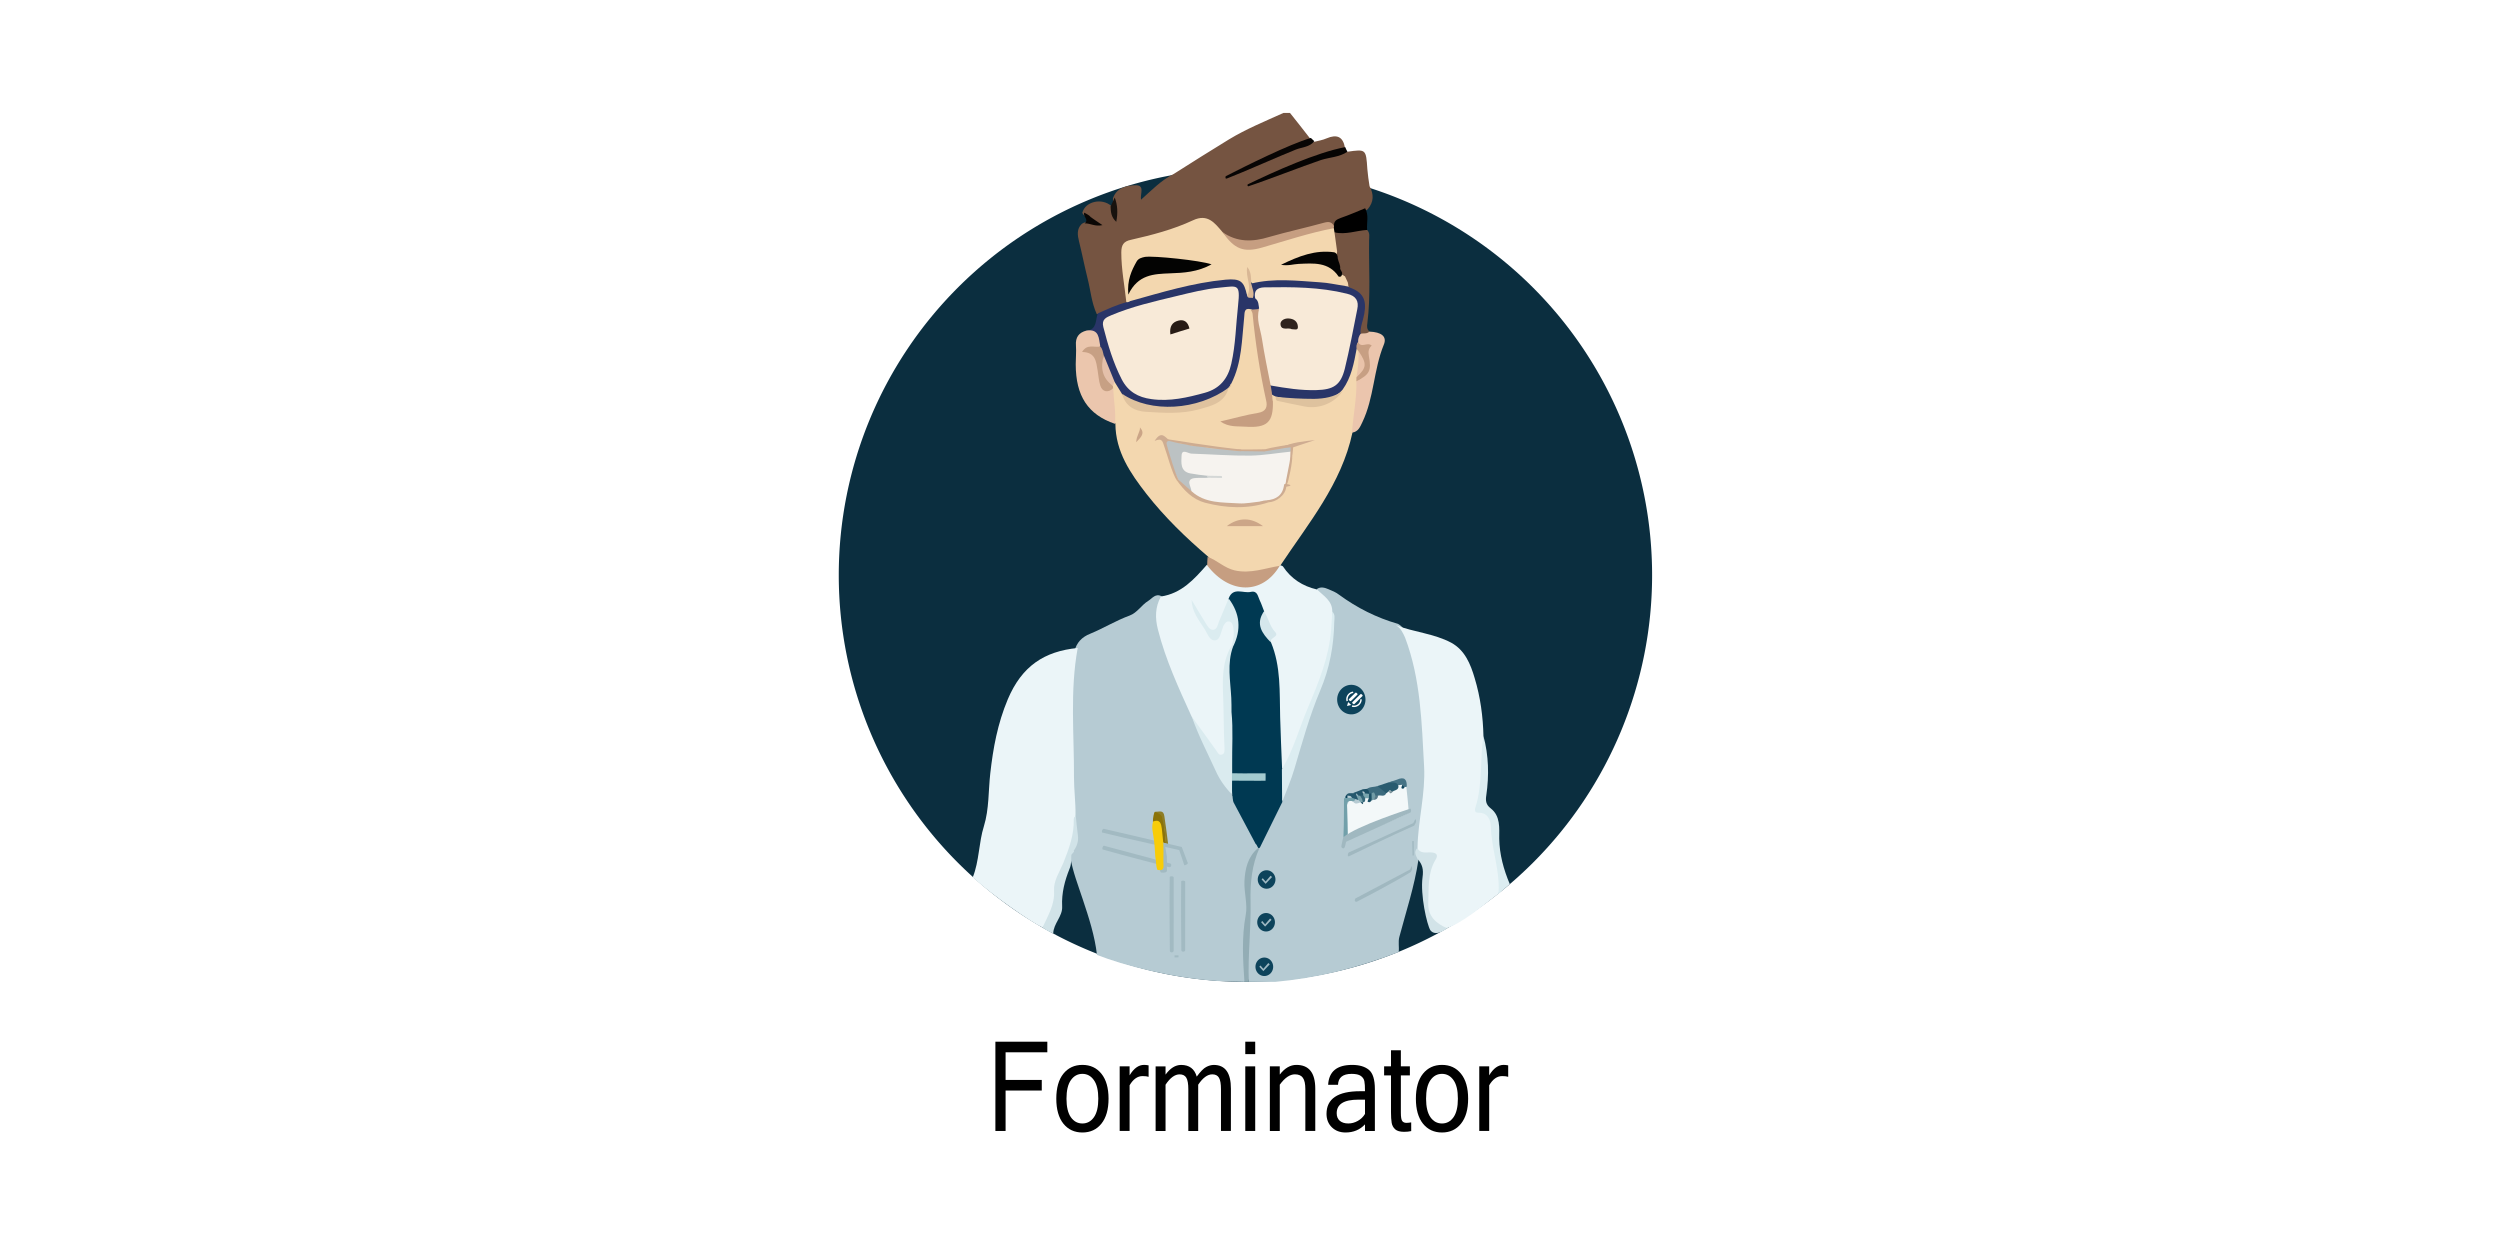 <?xml version="1.0" encoding="UTF-8" standalone="no"?>
<svg xmlns:dc="http://purl.org/dc/elements/1.1/" xmlns:cc="http://creativecommons.org/ns#" xmlns:rdf="http://www.w3.org/1999/02/22-rdf-syntax-ns#" xmlns:svg="http://www.w3.org/2000/svg" xmlns="http://www.w3.org/2000/svg" xmlns:sodipodi="http://sodipodi.sourceforge.net/DTD/sodipodi-0.dtd" xmlns:inkscape="http://www.inkscape.org/namespaces/inkscape" width="1000" height="500" viewBox="0 0 264.583 132.292" version="1.1" id="svg8" inkscape:version="0.92.1 r15371" sodipodi:docname="gamipress-forminator.svg">
  <defs id="defs2"></defs>
  <rect style="opacity:1;fill:#ffffff;fill-opacity:1;fill-rule:nonzero;stroke:none;stroke-width:0.529;stroke-linecap:butt;stroke-linejoin:miter;stroke-miterlimit:1.414;stroke-dasharray:none;stroke-opacity:1;paint-order:markers stroke fill" id="rect1292" width="264.583" height="132.292" x="0" y="-5.0862632e-006" inkscape:export-xdpi="95.999992" inkscape:export-ydpi="95.999992"></rect>
  <g inkscape:label="Capa 1" inkscape:groupmode="layer" id="layer1" transform="translate(0,-164.708)">
    <g id="g1032" transform="translate(-17.653,-17.505)">
      <g id="g1130" transform="translate(183.063,155.142)">
        <g transform="matrix(1.14,0,0,1.322,11.326,-41.357)" id="text1075" style="font-style:normal;font-weight:normal;font-size:9.984px;line-height:1.25;font-family:sans-serif;letter-spacing:0px;word-spacing:0px;fill:#000000;fill-opacity:1;stroke:none;stroke-width:0.216" aria-label="Forminator Pro">
          <path inkscape:connector-curvature="0" id="path1077" style="font-style:normal;font-variant:normal;font-weight:normal;font-stretch:normal;font-family:'Microsoft Sans Serif';-inkscape-font-specification:'Microsoft Sans Serif';stroke-width:0.216" d="m -57.802,136.003 h -3.875 v 2.213 h 3.359 v 0.848 h -3.359 v 3.237 h -0.946 v -7.146 h 4.821 z"></path>
          <path inkscape:connector-curvature="0" id="path1079" style="font-style:normal;font-variant:normal;font-weight:normal;font-stretch:normal;font-family:'Microsoft Sans Serif';-inkscape-font-specification:'Microsoft Sans Serif';stroke-width:0.216" d="m -54.546,137.012 q 1.107,0 1.765,0.707 0.663,0.707 0.663,1.999 0,1.287 -0.663,1.999 -0.658,0.707 -1.765,0.707 -1.102,0 -1.765,-0.707 -0.658,-0.712 -0.658,-1.999 0,-1.292 0.658,-1.999 0.663,-0.707 1.765,-0.707 z m 0,4.69 q 0.658,0 1.068,-0.497 0.409,-0.502 0.409,-1.487 0,-0.99 -0.409,-1.487 -0.409,-0.502 -1.068,-0.502 -0.658,0 -1.068,0.502 -0.409,0.497 -0.409,1.487 0,0.985 0.409,1.487 0.409,0.497 1.068,0.497 z"></path>
          <path inkscape:connector-curvature="0" id="path1081" style="font-style:normal;font-variant:normal;font-weight:normal;font-stretch:normal;font-family:'Microsoft Sans Serif';-inkscape-font-specification:'Microsoft Sans Serif';stroke-width:0.216" d="m -48.399,137.967 q -0.195,-0.059 -0.561,-0.059 -0.702,0 -1.204,0.736 v 3.656 h -0.921 v -5.172 h 0.921 v 0.721 q 0.58,-0.838 1.345,-0.838 0.195,0 0.419,0.039 z"></path>
          <path inkscape:connector-curvature="0" id="path1083" style="font-style:normal;font-variant:normal;font-weight:normal;font-stretch:normal;font-family:'Microsoft Sans Serif';-inkscape-font-specification:'Microsoft Sans Serif';stroke-width:0.216" d="m -40.76,142.301 h -0.921 v -3.344 q 0,-0.643 -0.185,-0.916 -0.185,-0.273 -0.619,-0.273 -0.668,0 -1.311,0.829 v 3.705 h -0.916 v -3.344 q 0,-0.643 -0.185,-0.916 -0.185,-0.273 -0.624,-0.273 -0.668,0 -1.306,0.829 v 3.705 h -0.921 v -5.172 h 0.921 v 0.658 q 0.653,-0.775 1.448,-0.775 1.136,0 1.448,0.936 0.517,-0.609 0.877,-0.77 0.361,-0.166 0.707,-0.166 1.589,0 1.589,1.906 z"></path>
          <path inkscape:connector-curvature="0" id="path1085" style="font-style:normal;font-variant:normal;font-weight:normal;font-stretch:normal;font-family:'Microsoft Sans Serif';-inkscape-font-specification:'Microsoft Sans Serif';stroke-width:0.216" d="m -38.503,142.301 h -0.921 v -5.172 h 0.921 z m 0,-6.152 h -0.921 v -0.994 h 0.921 z"></path>
          <path inkscape:connector-curvature="0" id="path1087" style="font-style:normal;font-variant:normal;font-weight:normal;font-stretch:normal;font-family:'Microsoft Sans Serif';-inkscape-font-specification:'Microsoft Sans Serif';stroke-width:0.216" d="m -36.222,137.787 q 0.687,-0.775 1.545,-0.775 1.75,0 1.75,1.906 v 3.383 h -0.921 v -3.344 q 0,-0.634 -0.229,-0.912 -0.224,-0.278 -0.741,-0.278 -0.702,0 -1.404,0.829 v 3.705 h -0.921 v -5.172 h 0.921 z"></path>
          <path inkscape:connector-curvature="0" id="path1089" style="font-style:normal;font-variant:normal;font-weight:normal;font-stretch:normal;font-family:'Microsoft Sans Serif';-inkscape-font-specification:'Microsoft Sans Serif';stroke-width:0.216" d="m -28.31,140.941 v -1.146 h -0.629 q -1.999,0 -1.999,1.087 0,0.395 0.292,0.609 0.292,0.21 0.79,0.21 0.453,0 0.877,-0.205 0.424,-0.205 0.668,-0.556 z m 0,0.829 q -0.702,0.653 -1.809,0.653 -0.77,0 -1.267,-0.414 -0.497,-0.419 -0.497,-1.077 0,-1.813 3.125,-1.813 h 0.448 q 0,-0.556 -0.059,-0.804 -0.059,-0.253 -0.327,-0.419 -0.268,-0.166 -0.853,-0.166 -1.228,0 -1.267,0.877 h -0.916 q 0.102,-1.594 2.233,-1.594 0.994,0 1.55,0.395 0.556,0.395 0.556,1.55 v 3.344 h -0.916 z"></path>
          <path inkscape:connector-curvature="0" id="path1091" style="font-style:normal;font-variant:normal;font-weight:normal;font-stretch:normal;font-family:'Microsoft Sans Serif';-inkscape-font-specification:'Microsoft Sans Serif';stroke-width:0.216" d="m -24.02,142.311 q -0.302,0.059 -0.658,0.059 -0.565,0 -0.829,-0.2 -0.263,-0.205 -0.327,-0.522 -0.063,-0.317 -0.063,-0.863 v -2.935 h -0.639 v -0.721 h 0.639 v -1.287 h 0.916 v 1.287 h 0.838 v 0.721 h -0.838 v 2.983 q 0,0.531 0.132,0.678 0.136,0.141 0.37,0.141 0.239,0 0.458,-0.039 z"></path>
          <path inkscape:connector-curvature="0" id="path1093" style="font-style:normal;font-variant:normal;font-weight:normal;font-stretch:normal;font-family:'Microsoft Sans Serif';-inkscape-font-specification:'Microsoft Sans Serif';stroke-width:0.216" d="m -21.163,137.012 q 1.107,0 1.765,0.707 0.663,0.707 0.663,1.999 0,1.287 -0.663,1.999 -0.658,0.707 -1.765,0.707 -1.102,0 -1.765,-0.707 -0.658,-0.712 -0.658,-1.999 0,-1.292 0.658,-1.999 0.663,-0.707 1.765,-0.707 z m 0,4.69 q 0.658,0 1.068,-0.497 0.409,-0.502 0.409,-1.487 0,-0.99 -0.409,-1.487 -0.409,-0.502 -1.068,-0.502 -0.658,0 -1.068,0.502 -0.409,0.497 -0.409,1.487 0,0.985 0.409,1.487 0.409,0.497 1.068,0.497 z"></path>
          <path inkscape:connector-curvature="0" id="path1095" style="font-style:normal;font-variant:normal;font-weight:normal;font-stretch:normal;font-family:'Microsoft Sans Serif';-inkscape-font-specification:'Microsoft Sans Serif';stroke-width:0.216" d="m -15.016,137.967 q -0.195,-0.059 -0.561,-0.059 -0.702,0 -1.204,0.736 v 3.656 h -0.921 v -5.172 h 0.921 v 0.721 q 0.58,-0.838 1.345,-0.838 0.195,0 0.419,0.039 z"></path>
          <path inkscape:connector-curvature="0" id="path1097" style="font-style:normal;font-variant:normal;font-weight:normal;font-stretch:normal;font-family:'Microsoft Sans Serif';-inkscape-font-specification:'Microsoft Sans Serif';stroke-width:0.216" d="M -15.045,142.301 Z"></path>
        </g>
      </g>
    </g>
    <g id="g1288" transform="matrix(0.875,0,0,0.875,16.48,20.532)" style="stroke-width:1.143" inkscape:export-xdpi="95.999992" inkscape:export-ydpi="95.999992">
      <g inkscape:export-ydpi="95.999992" inkscape:export-xdpi="95.999992" transform="matrix(0.265,0,0,0.265,359.711,190.36)" id="g428-7" style="stroke-width:1.143">
        <g transform="translate(-1069.484,-69.403)" id="g2536" style="stroke-width:1.143">
          <path inkscape:connector-curvature="0" style="opacity:1;fill:#0b2e3f;fill-opacity:1;fill-rule:nonzero;stroke:none;stroke-width:0.288;stroke-miterlimit:4;stroke-dasharray:none;stroke-opacity:1" d="M 395.072,235.357 A 185.615,185.615 0 0 1 209.458,420.972 185.615,185.615 0 0 1 23.843,235.357 185.615,185.615 0 0 1 209.458,49.743 185.615,185.615 0 0 1 395.072,235.357 Z" id="path1475"></path>
          <path sodipodi:nodetypes="ccccccccccccccccccccccccc" style="fill:#b6cbd3;stroke-width:1.143" inkscape:connector-curvature="0" id="path8" d="m 209,421 -12.062,-0.375 C 176.007,419.265 153.968,413.497 141.7,408.7 c -1,-8.7 -3.7,-17 -6.5,-25.4 -2.1,-6.4 -4.6,-12.7 -5.7,-19.4 -0.1,-0.7 0,-1.5 0.5,-2.1 0.9,-0.6 0.8,-1.6 0.8,-2.5 2,-5.2 0,-10.3 -0.3,-15.4 -1.4,-19.6 -1,-39.3 -1.1,-58.9 0,-5 0.6,-10 2,-14.8 0.9,-4 3.4,-6.6 7.2,-8.1 6.1,-2.5 11.7,-6 18,-8.3 3.5,-1.3 5.4,-4.8 8.5,-6.7 1.8,-1.1 3.3,-3.6 6.1,-2.1 -3.5,16.2 4.9,29.6 10.2,43.8 1.3,3.6 3,7 4.5,10.5 5.2,12.4 10.3,24.8 17.5,36.2 0.5,1 0.9,2.2 1.5,3.2 3.7,6.1 7.1,12.3 10,18.8 0.3,0.7 0.5,1.5 0.5,2.3 -0.1,0.6 -0.3,1.1 -0.5,1.6 -4.9,7.2 -5.3,15.3 -4.3,23.5 0.5,4.2 0.3,8.2 -0.4,12.3 -1.1,5.8 -1.1,11.5 -0.1,17.3 0.4,2.1 0.6,4.5 -1.1,6.5 z" class="st1"></path>
          <path sodipodi:nodetypes="cccccccccccsccccccccc" style="fill:#b6cbd3;stroke-width:1.143" inkscape:connector-curvature="0" id="path10" d="m 223,421 h -12 c -1.9,-6.4 -2.3,-13.2 -1.2,-19.6 1.5,-8.8 0.2,-17.4 0.7,-26.1 0.3,-5.2 1.7,-10.1 4.4,-14.6 1.7,-8.3 7.6,-14.6 10.4,-22.4 4.3,-11 7.2,-22.4 10.9,-33.6 3,-9.1 6.6,-18.1 9.7,-27.1 2.8,-8 3.1,-16.5 2.3,-25 -0.6,-3 -2.1,-5.4 -4.3,-7.5 -1,-0.9 -2.7,-1.6 -1.7,-3.5 1.8,-1.1 3.5,-0.5 5.2,0.2 1.7,0.7 3.4,1.4 4.8,2.5 8.2,6 17.1,10.5 26.9,13.3 2.7,1.5 3.8,4.1 4.7,6.8 4.7,14 6.8,28.3 7.8,43 1.3,17.4 -0.1,34.5 -2.5,51.6 -0.8,2.1 -0.4,4.3 -0.7,6.4 -1.8,12 -5.6,23.4 -8.7,35.1 -0.6,2.3 0,4.6 -0.3,6.9 -19.74,7.591 -37.581,11.88 -56.4,13.6 z" class="st1"></path>
          <path sodipodi:nodetypes="cccccccccccccccccscccsccccccccccccccccccccccccccccccccc" style="fill:#755441;stroke-width:1.143" inkscape:connector-curvature="0" id="path16" d="m 256,42.1 c 8.5,-1.2 8.5,-1.2 9.1,7.9 0.2,2.6 0.6,5.2 1,7.8 2,3.7 2,7.2 -0.8,10.5 -3,2.5 -6.6,3.5 -10.1,4.8 -2.1,0.8 -3.7,2.1 -5.4,3.3 -2.8,-0.5 -5.6,0 -8.3,0.8 -7.8,2.3 -15.8,4 -23.6,6.1 -7.1,1.9 -13.5,1 -19.3,-3.5 -1.1,-0.8 -2.1,-1.7 -2.9,-2.7 -2.9,-3.4 -6.1,-3.9 -10.2,-2.2 -8.3,3.5 -16.9,6 -25.7,8.1 -3.9,0.9 -5.5,2.8 -5.5,6.9 0.1,5.3 0.8,10.6 1.5,15.9 0.3,1.8 0.7,3.6 -0.3,5.4 -4.3,2.5 -8.4,5.6 -13.9,5 -2.4,-5.2 -2.8,-10.8 -4.2,-16.3 -1.4,-5.6 -2.5,-11.3 -3.9,-16.9 -0.7,-2.8 -1.1,-5.6 1.2,-7.9 1.3,-1 2.7,-1 4.2,-0.8 0,0 1.4,1 0.6,-0.4 -0.1,-0.3 -0.5,-0.4 -0.8,-0.6 -0.6,-0.4 -1.1,-0.8 -1.7,-1.2 -0.8,-0.6 -1.6,-1.2 -2,-2.1 1.3,-5.2 8.9,-7 13.3,-3.1 0.6,1 0.8,2.2 1.1,3.4 0.6,-2.5 -0.6,-4.7 -0.4,-7 1.7,-4.8 6.2,-5.8 10.1,-5.9 4.7,-0.2 2.2,4 2.7,6.6 4.7,-4.2 9.2,-8.9 15,-11.8 8.4,-5.3 16.7,-10.6 25.1,-15.7 7.9,-4.8 16.5,-8.3 24.9,-12.1 h 3 c 3.1,3.9 6.2,7.8 9.2,11.7 -5.3,4.2 -12,5.3 -17.9,8.1 -3.4,1.7 -7,2.9 -10.4,4.5 -2.2,1.1 -4.6,1.9 -6.6,3.4 -0.6,0.6 -1.6,0.6 -2.3,1.2 -0.4,0.4 -1,0.4 -1.4,0.7 h 0.1 c 0.7,-0.2 1.2,-0.4 1.7,-0.8 0.8,-0.3 1.6,-0.6 2.2,-1.2 2.1,-1.3 4.5,-2.2 6.8,-3.3 9.6,-4.2 19.3,-8.6 29.6,-11.1 1.9,-0.5 3.9,-0.8 5.7,-1.6 4.7,-2 7.5,-0.8 8.4,4.3 -4.7,2.9 -10.1,3.8 -15.2,5.6 -7,2.5 -14,4.8 -20.8,7.7 -2.3,1 -4.5,2.1 -6.6,3.5 -0.5,0.5 -1.2,0.6 -1.8,0.9 0.1,0 0.2,0 0.2,-0.1 0.7,-0.1 1.2,-0.6 1.8,-1 2,-1.1 4.1,-2.1 6.1,-3.2 10.8,-4.6 21.9,-8.3 33.4,-11.1 1.3,-0.6 2.6,-0.8 4,-0.5 z" class="st2"></path>
          <path sodipodi:nodetypes="cccccccc" style="fill:#93adb5;stroke-width:1.143" inkscape:connector-curvature="0" id="path18-6" d="m 215.9,359.8 c -3.5,7.8 -4.3,15.9 -4.1,24.5 0.3,12.2 -1.3,24.4 -0.8,36.7 h -2 c -0.7,-10.2 -1.3,-20.3 0.6,-30.6 0.9,-4.7 -0.8,-10.2 -0.6,-15.3 0.3,-5.7 1.5,-11.1 6.1,-15.1 0.2,-0.4 0.5,-0.5 0.8,-0.2 z" class="st3"></path>
          <path sodipodi:nodetypes="cccsccc" style="fill:#060403;stroke-width:1.143" inkscape:connector-curvature="0" id="path36-2" d="m 256,42.1 c -3.6,2.5 -8.1,2.5 -12.1,3.8 -8.6,2.9 -24.6,9.2 -33.2,12 -0.3,-0.3 -0.4,-0.5 -0.3,-0.7 0.1,-0.2 0.2,-0.3 0.3,-0.3 C 222.5,51.2 242,42.4 255,40 c 0.3,0.7 0.6,1.4 1,2.1 z" class="st11"></path>
          <path sodipodi:nodetypes="cccccc" style="fill:#080504;stroke-width:1.143" inkscape:connector-curvature="0" id="path38-3" d="m 240.9,37.3 c -2.1,2.7 -5.6,2.7 -8.4,3.8 -7.1,2.8 -24.067,10.382 -31.167,13.082 -1,0.5 -1.1,0 -0.9,-0.9 C 209.833,48.482 229.2,38.8 239.3,35.8 c 0.5,0.4 1,1 1.6,1.5 z" class="st12"></path>
          <path sodipodi:nodetypes="ccccccccccccc" style="fill:#ebf5f8;stroke-width:1.143" inkscape:connector-curvature="0" id="path40-9" d="m 85,373.3 c 3,-7.5 2.7,-15.8 5.1,-23.4 2.4,-7.8 2,-16.1 2.9,-24.1 1.3,-11.5 3.3,-22.6 8,-33.8 6.4,-15.1 16.6,-21.9 31.9,-23.4 -3.6,19.6 -1.6,39.4 -1.7,59.1 0,5.7 0.8,11.5 0.7,17.3 -1.4,2.9 0.5,5.8 -0.1,8.8 -1.2,6.1 -3.7,11.7 -5.8,17.5 -1.5,4.1 -2.5,8.2 -2.9,12.6 -0.5,4.7 -5.666,12.645 -6.263,12.294 v 0 C 111.875,393.979 93.746,381.412 85,373.3 Z" class="st13"></path>
          <path sodipodi:nodetypes="cccccccccccccccccccssccccccccccc" style="fill:#ebf5f8;stroke-width:1.143" inkscape:connector-curvature="0" id="path42-2" d="m 225.3,230.8 c 0.4,0.2 1.1,0.3 1.3,0.6 3.7,5.6 9,9 15.5,10.5 3,2.9 7,5.1 7,10 1,8.7 -0.1,17.3 -2.9,25.3 -5,14.2 -10.3,28.3 -16.2,42.2 -0.8,1.8 -0.7,5.4 -4.6,4 -1.3,-8.9 -1.7,-17.9 -1.8,-26.8 -0.1,-9.9 -0.2,-19.7 -3.6,-29.1 2.6,-5.8 -1,-10.4 -3.2,-15.2 -3.2,-7.9 -4.1,-8.7 -9.7,-8.1 -1.7,0.2 -3.2,0.7 -4.2,2.2 -1.8,3.2 -2.6,6.8 -4.3,10.1 -1,1.9 -1.5,4.4 -4.1,4.5 -2.5,0.1 -3.4,-2.3 -4.7,-4 -1.6,-2.2 -2.7,-4.7 -4.2,-7 2.3,3.8 4.3,7.7 7.2,11.1 1.9,2.3 3.1,2 4.3,-0.5 1.1,-2.3 1.9,-5.9 5.2,-4.8 3.4,1.1 2.7,4.9 2.7,7.8 0,1.8 -0.8,3.6 -1.4,5.3 -3,8.5 -3.2,17.2 -2.5,26 0.5,6.1 0.3,12.3 0.1,18.5 0,1.9 -0.3,3.9 -2.4,4.5 -1.9,0.5 -3,-1.1 -4.1,-2.4 -4.1,-4.7 -6.6,-10.4 -9.8,-15.6 -5.9,-13 -11.9,-25.9 -15.4,-39.8 -1.3,-5.1 -1.3,-10.2 1.4,-15 9.4,-1.4 15.2,-7.9 20.9,-14.4 1.4,-0.3 2,0.8 2.8,1.6 10,9.9 20,9.5 29.2,-1.1 0.5,-0.2 1,-0.3 1.5,-0.4 z" class="st13"></path>
          <path sodipodi:nodetypes="ccscccccccccccccccc" style="fill:#003952;stroke-width:1.143" inkscape:connector-curvature="0" id="path44-8" d="m 201.8,246 c 2,-5.4 6.7,-2.2 10.1,-3 3.1,-0.7 3.2,2.1 4.1,3.9 0.8,1.6 1.3,3.3 2,5 -1.8,5.3 0.8,9.6 3.1,14.1 4.6,11 3.9,22.7 4.2,34.2 0.2,7.9 0.6,15.9 0.9,23.8 3,5 0.8,10 0.1,14.9 -3.4,7 -6.9,13.9 -10.3,20.9 -0.2,0 -0.5,0.1 -0.7,0.1 -0.2,-0.3 -0.3,-0.6 -0.5,-0.9 -0.1,-0.4 -0.4,-0.8 -0.7,-1 -3.4,-6.3 -6.8,-12.7 -10.1,-19 -0.5,-0.9 -0.875,-9.066 -1.075,-9.966 0,0 -0.103,-1.938 -0.225,-11.734 -0.1,-6.4 0.7,-12.9 -0.6,-19.3 -0.1,-9.8 -2.5,-19.7 1.1,-29.3 3.4,-6.4 2.2,-12.7 -0.4,-19 -0.6,-1.2 -1.6,-2.2 -1,-3.7 z" class="st14"></path>
          <path sodipodi:nodetypes="ccccccccccsccc" style="fill:#daebef;stroke-width:1.143" inkscape:connector-curvature="0" id="path48-1" d="m 203.8,268 c -2.8,7.7 -1.2,15.6 -0.8,23.4 0.1,2.1 0.1,4.3 0.1,6.4 0.8,8.1 0.2,16.3 0.3,24.4 0.1,4.6 -0.253,12.426 0.086,13.427 -3.2,-3.2 -5.886,-7.027 -7.686,-11.127 -3.7,-8.1 -7.9,-16.1 -10.8,-24.5 3.7,5.1 7.4,10.1 11,15.2 0.7,0.9 1.2,2.4 2.5,2.1 1.7,-0.3 1.4,-2 1.4,-3.3 -0.4,-7.6 -0.3,-15.2 -0.6,-22.9 -0.3,-7.7 -0.6,-15.9 3.6,-23.1 0.4,-0.5 0.6,-0.5 0.9,0 z" class="st15"></path>
          <path sodipodi:nodetypes="ccccccccccccc" style="fill:#d1e3e8;stroke-width:1.143" inkscape:connector-curvature="0" id="path50-8" d="m 130,363 c -0.1,2.1 0.1,4.2 -0.8,6.3 -2.2,5.5 -3.7,11.1 -3.4,17.2 0.3,4.6 -3.969,7.81 -4.069,12.41 -1.437,-0.598 -3.235,-1.418 -4.893,-2.716 2.4,-5.3 5.662,-10.394 5.263,-16.794 -0.3,-4.5 2.5,-8.5 4.2,-12.6 2.6,-6.5 5,-12.9 4.8,-20.1 0,-0.6 0.6,-1.1 0.9,-1.7 0.3,3.1 0.6,6.2 1,9.2 0.3,2.6 -0.4,4.8 -1.9,6.9 0.2,0.4 0.1,0.7 -0.3,0.9 -0.3,0.4 -0.5,0.7 -0.8,1 z" class="st16"></path>
          <path sodipodi:nodetypes="cccccccc" style="fill:#a4cbd0;stroke-width:1.143" inkscape:connector-curvature="0" id="path52-5" d="m 203.301,329.167 0.005,-3.397 5.183,0.065 10.172,-0.021 0.008,2.055 c 0,0 -0.026,1.478 -0.031,1.313 -1.1,0.1 -6.138,0.018 -6.138,0.018 z" class="st17"></path>
          <path sodipodi:nodetypes="cccccc" style="fill:#8b7308;stroke-width:1.143" inkscape:connector-curvature="0" id="path60-5" d="m 173.244,357.806 -1.637,-0.359 c -1.394,-3.184 -1.275,-9.321 -4.375,-9.397 -0.1,-1.7 0.5,-4.357 0.836,-4.63 C 170.762,343.393 171.6,344 172,346.1 c 0.45,4.072 0.838,6.894 1.244,11.706 z" class="st21"></path>
          <path sodipodi:nodetypes="cccccc" style="fill:#8e7d26;stroke-width:1.143" inkscape:connector-curvature="0" id="path64-9" d="m 173.088,357.916 c -0.338,-4.334 -0.575,-6.863 -1.659,-11.828 -0.059,-1.1 -1.251,-1.983 -3.361,-2.667 2.391,-0.113 4.011,-0.995 4.411,2.105 0.6,4.2 1.2,8.4 1.7,12.6 -0.5,-0.1 -0.491,-0.209 -1.091,-0.209 z" class="st23"></path>
          <path sodipodi:nodetypes="ccc" style="fill:#93adb5;stroke-width:1.143" inkscape:connector-curvature="0" id="path84-4" d="m 214,358 c 0.2,0.3 0.5,0.7 0.7,1 -0.2,-0.3 -0.5,-0.7 -0.7,-1 z" class="st3"></path>
          <path sodipodi:nodetypes="ccccccccccccccccc" style="fill:#ebf5f8;stroke-width:1.143" inkscape:connector-curvature="0" id="path88-3" d="m 278.1,258.2 c 8.3,3.2 17.4,3.8 25.3,8 6.2,3.4 8.8,9.7 10.7,16.2 2.6,8.6 3.8,17.5 4,26.5 0.5,9.4 0.9,18.9 -1.2,28.2 -0.7,2.9 -0.5,5 2.4,6.7 2.8,1.6 3.7,4.8 3.8,7.8 0.3,7 1.8,13.8 3,20.7 0.395,3.602 1.557,6.395 -1.2,8.5 -6.123,4.657 -17.801,14.551 -24.9,16.1 -4.9,-0.6 -7.7,-3.4 -8,-8.4 -0.4,-7.1 -1.1,-14.3 1.9,-21.2 1.1,-2.5 0.9,-4.1 -2.3,-4.4 -1.8,-0.2 -3.8,-0.6 -3.6,-3.2 0.2,-12.4 3.7,-24.6 3,-37.1 -1.1,-19.8 -1.5,-39.8 -8.7,-58.8 -1,-2.1 -1.9,-4.3 -4.2,-5.6 z" class="st13"></path>
          <path sodipodi:nodetypes="ccccsccccccccccsccc" style="fill:#f3f8f9;stroke-width:1.143" inkscape:connector-curvature="0" id="path90-3" d="m 256.1,354.9 c -1.5,-5.5 -2.5,-11.1 0.6,-16.4 1.6,-1 2.1,1.3 3.4,1.1 0.6,-0.1 1.2,-0.2 1.7,-0.5 0.3,-0.3 0.6,-0.5 0.8,-0.8 0.4,-0.6 0.8,-1.3 1.5,-1.7 0.6,-0.2 1.1,-0.2 1.7,0 0.4,0.2 0.6,0.9 1.2,0.7 0.3,-0.2 0.6,-0.3 0.9,-0.5 0.6,-0.5 1.1,-1 1.7,-1.5 1,-0.7 2.4,0 3.3,-0.8 0.5,-0.3 1,-0.6 1.6,-0.7 0.8,-0.1 1.5,-0.3 2.2,-0.7 0.9,-0.5 1.4,-1.4 2,-2.2 0.6,-0.4 1.2,-0.4 1.8,-0.2 0.5,0.2 0.7,0.9 1.4,0.9 0.4,0 0.7,0.2 1,0.4 0.4,3.7 0.8,7.4 1.1,11.2 4.099,-0.316 -20.683,9.878 -27.9,11.7 z" class="st31"></path>
          <path sodipodi:nodetypes="ccccccccc" style="fill:#dcedf1;stroke-width:1.143" inkscape:connector-curvature="0" id="path94-4" d="m 226.2,338.9 c 0,-5 -0.1,-10 -0.1,-14.9 5.3,-8.9 7.9,-18.8 11.9,-28.2 4.9,-11.6 9.7,-23.2 10.6,-35.9 0.2,-2.6 0.3,-5.3 0.5,-7.9 1.4,1.3 1,3.1 0.9,4.7 -0.2,10.8 -2.1,21.2 -6.4,31.3 -4.9,11.6 -8.2,23.7 -11.8,35.8 -1.5,5.1 -3.7,10.1 -5.6,15.1 z" class="st32"></path>
          <path sodipodi:nodetypes="ccccccccc" style="fill:#d2e3e8;stroke-width:1.143" inkscape:connector-curvature="0" id="path96-2" d="M 293.856,397.431 C 292.312,394.919 289.2,381.4 290.3,373.2 c 0.5,-3.6 -0.1,-5.9 -2.3,-8.3 -0.8,-1.6 -1.8,-3.3 -0.1,-5 1.4,2.7 3.9,1.9 6.2,2 2.6,0.1 3.5,1.2 2.1,3.4 -3.7,6.2 -3,13 -3.3,19.8 -0.2,5.7 3.362,9.225 8.662,11.425 0,0 -5.126,4.243 -7.706,0.906 z" class="st33"></path>
          <path sodipodi:nodetypes="ccccccccc" style="fill:#72a0aa;stroke-width:1.143" inkscape:connector-curvature="0" id="path98-2" d="m 257.951,338.458 c -2.4,-0.3 -2.151,1.242 -2.051,3.542 0.2,4.3 0.2,8.6 0.3,12.8 -1,0.9 -2.1,0.8 -2,-0.5 0.3,-5.8 0.191,-16.308 0.237,-16.925 0.3,-0.3 1.363,-1.075 1.663,-1.275 0.6,-0.2 1.2,-0.2 1.9,-0.1 3.305,1.73 0.614,2.889 -0.049,2.458 z" class="st34"></path>
          <path sodipodi:nodetypes="cccsccccc" style="fill:#295b6f;stroke-width:1.143" inkscape:connector-curvature="0" id="path106-2" d="m 279.2,331.2 c 0.5,1.9 -1,2.2 -2.2,2.7 -0.2,0.3 -0.4,0.4 -0.8,0.4 -0.2,-0.2 -0.4,-0.4 -0.7,-0.4 h -0.4 c -0.4,0.3 -0.9,0.6 -1.3,1 -2.1,-0.1 -4.1,-0.5 -4,-3.3 1.7,-0.6 3.4,-1.1 5.1,-1.7 1.5,0 3.7,-1.8 4.3,1.3 z" class="st38"></path>
          <path sodipodi:nodetypes="ccccccccc" style="fill:#3c6b7e;stroke-width:1.143" inkscape:connector-curvature="0" id="path110-2" d="m 269.7,331.6 c 1.3,1.1 2.6,2.2 4,3.3 -0.8,1.9 -2.5,0.7 -3.7,1.1 -0.3,0.3 -0.6,0.4 -1.1,0.4 -0.7,-0.3 -1.4,-0.7 -2.2,-0.8 -0.2,0 -0.4,-0.1 -0.6,-0.1 -0.4,-0.2 -0.7,-0.4 -0.9,-0.8 -0.3,-0.5 -0.4,-1.1 -0.4,-1.7 1.5,-1.2 3.4,-0.8 4.9,-1.4 z" class="st40"></path>
          <path sodipodi:nodetypes="ccccccc" style="fill:#467385;stroke-width:1.143" inkscape:connector-curvature="0" id="path114-2" d="m 279.2,331.2 c -1,-1.7 -2.8,-1 -4.3,-1.3 1.2,-0.4 2.5,-0.7 3.7,-1.2 3.4,-1.5 4.6,-0.2 4.5,3.2 -0.3,0.1 -0.6,0.1 -0.9,0.2 -0.6,-0.1 -0.8,-0.6 -1,-1.1 -0.8,0.1 -1.4,0.2 -2,0.2 z" class="st42"></path>
          <path sodipodi:nodetypes="zzszzcz" style="fill:#a0b8c0;stroke-width:2.578" inkscape:connector-curvature="0" id="path124-6" d="m 256.731,363.67 c -0.849,0.389 -0.612,-1.535 0.003,-1.793 0.615,-0.258 27.313,-12.332 29.29,-13.321 0.111,-0.055 0.54,-0.982 0.862,-1.643 0.322,-0.661 0.69,0.854 0.29,1.491 -0.4,0.636 -0.612,1.244 -0.67,1.275 -9.886,4.282 -28.925,13.602 -29.774,13.991 z" class="st46"></path>
          <path sodipodi:nodetypes="ccscccccc" style="fill:#25586d;stroke-width:1.143" inkscape:connector-curvature="0" id="path128-6" d="m 261,338 c -1,-0.3 -2,-0.7 -2.9,-1 -0.5,-0.5 -1.1,-0.5 -1.7,-0.5 -0.4,0 -0.8,-0.1 -1.1,-0.4 0.7,-1.6 2.1,-1.2 3.3,-1.2 0.4,-0.1 0.8,-0.2 1.3,-0.2 0.4,0.2 0.7,0.5 1,0.9 0.3,0.6 0.5,1.2 0.5,1.9 -0.2,0.1 -0.3,0.3 -0.4,0.5 z" class="st47"></path>
          <path sodipodi:nodetypes="ccccscccc" style="fill:#25576c;stroke-width:1.143" inkscape:connector-curvature="0" id="path134-6" d="m 260.1,335 c -0.5,-0.1 -1,-0.1 -1.5,-0.2 1.5,-0.6 3,-1.1 4.4,-1.7 0.3,0.2 0.5,0.5 0.7,0.9 0.1,0.4 0.1,0.8 0,1.2 -0.1,0.4 -0.3,0.7 -0.5,1 -0.3,0.2 -0.7,0.3 -1.1,0.4 -0.4,0 -0.7,-0.1 -1.1,-0.3 -0.4,-0.3 -0.6,-0.8 -0.9,-1.3 z" class="st49"></path>
          <path sodipodi:nodetypes="cccccc" style="fill:#1c5066;stroke-width:1.143" inkscape:connector-curvature="0" id="path142-9" d="m 263,334 v -0.9 c 0.6,-0.1 1.3,-0.1 1.9,-0.2 0.9,0.5 1,1.3 1,2.2 -0.5,0.4 -1.1,0.5 -1.7,0.3 -0.6,-0.3 -0.8,-0.9 -1.2,-1.4 z" class="st53"></path>
          <path sodipodi:nodetypes="ccccccc" style="fill:#0b425a;stroke-width:1.143" inkscape:connector-curvature="0" id="path150-5" d="m 255.3,336 h 0.8 c 0.3,0.2 0.4,0.4 0.3,0.7 -0.1,0.2 -0.2,0.3 -0.3,0.3 l -0.5,0.1 -0.5,-0.1 c -0.1,-0.4 0,-0.7 0.2,-1 z" class="st56"></path>
          <path sodipodi:nodetypes="ccc" style="fill:#a2b9c0;stroke-width:1.143" inkscape:connector-curvature="0" id="path152-4" d="m 286,343 c 0.1,-0.1 0.2,-0.3 0.2,-0.4 0,0.1 -0.1,0.3 -0.2,0.4 z" class="st28"></path>
          <path sodipodi:nodetypes="cccccccccccc" style="fill:#dcedf1;stroke-width:1.143" inkscape:connector-curvature="0" id="path154-3" d="m 325,380 c 0.6,-10 -3.2,-19.5 -3.5,-29.5 -0.1,-3 -1.1,-6.8 -5.8,-6.7 -1.9,0 -1.6,-1.6 -1.1,-3 3.2,-10.4 1.8,-21.4 3.5,-32 2.4,8.9 2.6,18 1.3,27 -0.4,2.5 -0.2,4.3 2,6 4.5,3.5 3.9,8.9 3.9,13.8 0.1,7.2 2.022,14.182 4.822,20.782 -1.577,1.403 -3.403,2.926 -5.222,4.418 -0.2,-0.2 -0.2,-0.4 -0.2,-0.6 0.1,-0.1 0.2,-0.2 0.3,-0.2 z" class="st32"></path>
          <path sodipodi:nodetypes="ccc" style="fill:#bdcbd2;stroke-width:1.143" inkscape:connector-curvature="0" id="path166-9" d="m 316,387 1.1,-1.1 z" class="st60"></path>
          <path sodipodi:nodetypes="ccc" style="fill:#c3d0d5;stroke-width:1.143" inkscape:connector-curvature="0" id="path172-1" d="m 309,392 1,-1 z" class="st62"></path>
          <path sodipodi:nodetypes="ccc" style="fill:#d2dde1;stroke-width:1.143" inkscape:connector-curvature="0" id="path190-5" d="m 86.8,375 c 0.4,0.3 0.8,0.7 1.2,1 -0.4,-0.3 -0.8,-0.7 -1.2,-1 z" class="st69"></path>
          <path sodipodi:nodetypes="ccc" style="fill:#b8c6cc;stroke-width:1.143" inkscape:connector-curvature="0" id="path194-8" d="m 92,379 1.1,1.1 z" class="st70"></path>
          <path sodipodi:nodetypes="ccc" style="fill:#bac7cd;stroke-width:1.143" inkscape:connector-curvature="0" id="path196-4" d="m 96,382 1.1,1.1 z" class="st71"></path>
          <path sodipodi:nodetypes="ccc" style="fill:#bcc9cf;stroke-width:1.143" inkscape:connector-curvature="0" id="path204-9" d="m 104,388 1.1,1.1 z" class="st72"></path>
          <path sodipodi:nodetypes="ccc" style="fill:#b8c4ca;stroke-width:1.143" inkscape:connector-curvature="0" id="path206-8" d="m 106.8,390 c 0.4,0.3 0.8,0.7 1.2,1 -0.4,-0.3 -0.8,-0.7 -1.2,-1 z" class="st73"></path>
          <path sodipodi:nodetypes="ccc" style="fill:#b7c5cb;stroke-width:1.143" inkscape:connector-curvature="0" id="path210-7" d="m 112,393 1,1 z" class="st59"></path>
          <path sodipodi:nodetypes="csccccccccccccccccccccccc" style="fill:#f3d7af;stroke-width:1.143" inkscape:connector-curvature="0" id="path214-4" d="m 155.1,110.8 c -0.8,-7.6 -2.3,-15 -2.3,-22.7 0,-3.4 1,-5.1 4.4,-5.8 9.7,-2.2 19.3,-4.7 28.3,-8.9 6.8,-3.2 10,1.3 13.6,5.5 6.3,6.7 13.6,8.1 22.2,4.6 6.9,-2.8 14.2,-4.5 21.5,-6.2 2.4,-0.6 4.8,-1.4 7.3,-0.5 0.6,0.6 0.9,1.3 1.1,2.1 0.4,2.7 1.6,5.4 0.6,8.2 -0.3,0.8 -0.104,1.93 -0.904,2.23 -7.8,0.2 -15.995,1.87 -22.596,3.77 7.9,-2.1 16.5,-3 23.8,3.9 0.8,1.3 2.5,1.2 3.6,2 1,1.1 1.8,3.7 1.2,5 -0.5,0.8 -1.8,-0.3 -2.6,-0.1 -11,-1.3 -22.1,-1.9 -33.2,-1.6 -2.8,0.1 -5.6,0.6 -8.4,0.1 -1.9,-1.8 -1.3,-4.2 -2.2,-7.2 0.6,3.1 1,5.3 1.5,7.5 0.4,2.1 1,4.3 -1.7,5.4 -2.3,-6.1 -6.8,-6.8 -12.8,-6.1 -13.2,1.7 -25.9,5.8 -38.8,8.9 -0.7,0.2 -1.5,0.3 -2.2,0.4 -0.6,0.1 -1,-0.1 -1.4,-0.5 z" class="st76"></path>
          <path sodipodi:nodetypes="cccccccccsccccccccccsc" style="fill:#293568;stroke-width:1.143" inkscape:connector-curvature="0" id="path216-2" d="m 156.8,110.3 c 14.4,-4 28.6,-8.4 43.6,-9.8 6.8,-0.6 8.5,0.7 9.8,7.4 1.1,0.7 2.3,-0.3 3.4,0.2 0.5,0.1 0.9,0.3 1.4,0.6 1.5,1.7 2.4,3.4 1.1,5.7 -1.1,0.8 -2.4,0.9 -3.7,1.2 -2.2,0.9 -1.8,2.9 -2.1,4.6 -1.1,7.2 -1.3,14.5 -3.3,21.6 -0.6,2.1 -1.3,4.1 -2.5,5.9 -0.6,0.9 -1.2,1.7 -1.8,2.6 -0.3,0.4 -0.7,0.8 -1.1,1.2 -7.5,5.9 -16.6,7 -25.7,8.2 -8.5,1.1 -16.1,-0.3 -22.8,-5.8 -1.8,-1.8 -3,-4 -4.2,-6.3 -1.9,-3.9 -4,-7.8 -5.2,-12 -0.5,-1.6 -1,-3.1 -1.6,-4.7 -0.5,-3.3 -2.3,-5.6 -5.1,-7.1 4.9,-0.6 3.9,-5 5.1,-7.9 4.2,-1.9 8.5,-3.9 13,-5.1 0.3,0 0.6,0 0.9,-0.1 0.3,-0.1 0.6,-0.2 0.8,-0.4 z" class="st77"></path>
          <path sodipodi:nodetypes="cccccccc" style="fill:#c69e81;stroke-width:1.143" inkscape:connector-curvature="0" id="path218-7" d="m 249.8,77 c -11.1,2.1 -21.8,5.7 -32.6,8.8 -8.7,2.5 -12.8,0.7 -18.2,-7 6.7,4.7 13.8,4.5 21.3,2.2 8.3,-2.4 16.7,-4.2 25,-6.5 2.2,-0.6 3.5,-0.4 4.5,1.4 0.2,0.2 0.3,0.5 0.2,0.7 0,0.3 -0.1,0.4 -0.2,0.4 z" class="st78"></path>
          <path sodipodi:nodetypes="ccccccc" inkscape:connector-curvature="0" id="path220-0" d="m 249.8,77 c 0,-0.3 0,-0.7 0.1,-1 -0.2,-2.3 1.2,-3 3.1,-3.7 3.8,-1.3 7.4,-2.9 11.1,-4.4 1.8,3.2 0.6,6.6 0.9,9.9 -5.1,3.2 -11.6,3.6 -14.9,1.1 -0.1,-0.6 -0.2,-1.2 -0.3,-1.9 z" style="stroke-width:1.143"></path>
          <path sodipodi:nodetypes="cccc" style="fill:#17120e;stroke-width:1.143" inkscape:connector-curvature="0" id="path222-2" d="m 147.9,67.1 c 0.6,-1.4 1.3,-2.7 1.9,-4.1 1.3,3.4 1.5,6.9 0.7,11.1 -2.4,-2.2 -2.5,-4.6 -2.6,-7 z" class="st79"></path>
          <path sodipodi:nodetypes="cccccc" style="fill:#0a0705;stroke-width:1.143" inkscape:connector-curvature="0" id="path224-0" d="m 136.1,74.8 c 2.1,-1.7 -1,-3.2 -0.2,-4.9 0.7,0.4 1.5,0.8 2.2,1.3 0.3,0.2 0.5,0.5 0.7,0.7 1.6,1.1 3.1,2.2 5.4,3.7 -3.4,0.8 -5.6,-0.9 -8.1,-0.8 z" class="st80"></path>
          <path sodipodi:nodetypes="ccc" style="fill:#0b2e3f;stroke-width:1.143" inkscape:connector-curvature="0" id="path240-1" d="m 138.9,71.9 -0.7,-0.7 c 0.2,0.2 0.4,0.5 0.7,0.7 z" class="st10"></path>
          <path sodipodi:nodetypes="cccccccccccccccscccccccccccccsc" style="fill:#f3d7af;stroke-width:1.143" inkscape:connector-curvature="0" id="path242-9" d="m 149.7,147.1 c 1.1,1.8 2.3,3.7 3.4,5.5 3.3,4.7 7.7,6.9 13.4,7.1 8.7,0.4 17.2,0.2 25.5,-2.7 4,-1.4 7.4,-3.6 9.7,-7.3 v 0.1 c 0.9,-0.3 0.6,-1.4 1.3,-1.9 4.9,-9.6 4.8,-20.1 5.9,-30.4 0.2,-2 -0.1,-4.3 3.1,-3.5 1.9,0.7 2.1,2.4 2.3,4.1 1.3,11.7 3.1,23.4 5.4,35 1.3,6.7 0.3,8.2 -6.3,9.9 -3.4,0.9 -6.8,1.5 -10.2,2.2 14.3,2 15.814,-1.784 17.514,-11.984 1.1,-2.4 3.686,0.784 5.686,1.184 3.6,0.6 7.2,1.5 10.8,1.8 6,0.5 11.6,-0.4 15.5,-5.8 2.7,-4.4 4.6,-9.1 5.6,-14.1 0.3,-1.6 0.6,-3.3 1.9,-4.5 1,0 1.5,0.6 1.9,1.4 1.2,4 0.1,7.9 -0.5,11.8 0,0.9 0,1.7 0.1,2.6 -0.4,7.7 0.1,15.5 -3.4,22.7 -5,23.4 -20.1,41.4 -32.8,60.5 l -0.2,0.2 c -10.4,6.4 -25.9,5.1 -32.9,-4.1 -10.2,-8.7 -19.8,-18 -28.1,-28.6 -7.4,-9.5 -14.1,-19.3 -14.2,-32 -2,-5 -1.8,-10.3 -1.7,-15.5 -0.1,-0.5 -0.1,-1 -0.1,-1.6 0,-0.9 0,-2.1 1.4,-2.1 z" class="st76"></path>
          <path sodipodi:nodetypes="ccscccccc" style="fill:#ebc6ad;stroke-width:1.143" inkscape:connector-curvature="0" id="path244-2" d="m 149.1,150 c 0.2,5.5 1.3,10.9 0.8,16.3 -12.3,-4.2 -17.9,-12.7 -17.9,-27.2 0,-2.8 0.3,-5.7 0.1,-8.5 -0.3,-3.8 1.3,-6 4.9,-6.9 5.8,-0.8 5.5,3.6 6.2,7.2 -1.1,1.5 -3.1,0.8 -4.6,1.8 4.1,2.6 4.2,6.8 4.8,10.8 0.5,3.4 0.8,7.1 5.7,6.5 z" class="st88"></path>
          <path sodipodi:nodetypes="ccccc" style="fill:#c69e81;stroke-width:1.143" inkscape:connector-curvature="0" id="path246-9" d="m 192.2,227 c 4.4,1.6 7.6,5.1 12.4,6.2 7.2,1.6 13.7,-1 20.5,-2.1 -7.8,13.2 -22.8,13.2 -33.1,-0.2 0,-1.4 0.1,-2.7 0.2,-3.9 z" class="st78"></path>
          <path sodipodi:nodetypes="cccccccccccccc" style="fill:#745441;stroke-width:1.143" inkscape:connector-curvature="0" id="path248-9" d="m 250.1,78.9 c 5.1,1.2 9.9,-0.8 14.9,-1.1 1.4,1.4 0.9,3.1 0.9,4.7 -0.2,12.6 0.8,25.3 -0.8,37.9 -0.2,1.3 -0.3,2.7 0.9,3.7 -0.7,2.4 -2.3,1.8 -3.9,1.3 -2.2,-2.6 -0.6,-5.3 -0.1,-7.9 1.3,-5.5 0.7,-10.1 -4.9,-12.8 -0.9,-0.7 -0.6,-1.9 -0.9,-2.9 -0.4,-0.9 -0.9,-1.9 -1.3,-2.8 -1.4,-0.7 -2.1,-1.9 -2.6,-3.2 -0.5,-1.6 -0.9,-3.2 -1.2,-4.7 -0.5,-1.4 0.5,-2.8 0.1,-4.2 -0.4,-2.6 -0.7,-5.3 -1.1,-8 z" class="st89"></path>
          <path sodipodi:nodetypes="ccccccccc" style="fill:#ebc5ad;stroke-width:1.143" inkscape:connector-curvature="0" id="path250-6" d="m 262,125.2 c 1.3,-0.4 2.9,0.2 4,-1 5.5,0.2 8.2,2.2 6.6,6 -4.7,11.5 -4.4,24.2 -9.8,35.4 -1,2.1 -1.9,4.4 -4.7,4.7 0.5,-7.8 2.2,-15.5 2,-23.4 6.5,-3.9 3.3,-11.3 5.3,-16.2 -1.6,0.5 -4.1,2.3 -5.3,-1.7 -0.2,-1.7 0,-3.2 1.9,-3.8 z" class="st90"></path>
          <path sodipodi:nodetypes="cccccccccccccc" style="fill:#dbecf0;stroke-width:1.143" inkscape:connector-curvature="0" id="path252-1" d="M 203.8,268 H 203 c 1,-2.9 1.4,-5.8 0.9,-8.8 -0.2,-1.1 -0.5,-2.5 -1.9,-2.7 -1.3,-0.2 -2,1 -2.6,2 -0.2,0.3 -0.2,0.6 -0.3,0.9 -0.9,2.1 -1.2,5.4 -3.3,5.7 -2.7,0.4 -3.6,-3 -4.9,-5 -2.6,-4.1 -5.9,-8 -6,-13.4 2.1,3.5 4.2,7 6.3,10.4 0.9,1.4 1.8,3.3 3.5,3.2 1.8,-0.1 2.1,-2.2 2.7,-3.8 1.4,-3.5 3,-7 4.4,-10.5 5.2,6.9 5.9,14.3 2,22 z" class="st91"></path>
          <path sodipodi:nodetypes="cccc" style="fill:#d5e7ec;stroke-width:1.143" inkscape:connector-curvature="0" id="path254-8" d="m 221,266 c -3.9,-4 -7.1,-8.3 -3.1,-14.1 2.1,2.9 2.5,6.6 5.1,9.4 2.1,2.2 -2.5,2.5 -2,4.7 z" class="st92"></path>
          <path sodipodi:nodetypes="ccccccccc" style="fill:#79a5ae;stroke-width:1.143" inkscape:connector-curvature="0" id="path258-8" d="m 263.9,335 c 0.7,0 1.3,0.1 2,0.2 v -0.1 c 0.7,0.7 0.6,1.4 -0.1,2.1 h -1.7 c -0.6,-0.2 -0.9,-0.6 -0.8,-1.2 -0.1,-0.3 -0.1,-0.7 -0.2,-1 l 0.4,-0.3 z" class="st94"></path>
          <path sodipodi:nodetypes="ccccc" style="fill:#729ca6;stroke-width:1.143" inkscape:connector-curvature="0" id="path260-5" d="m 267,335 c 1.5,-1.2 1.4,0.3 1.8,1 -0.1,0.7 -0.3,1.3 -0.8,1.9 -0.3,0.2 -0.6,0.2 -0.9,0.2 -0.9,-1 -0.8,-2 -0.1,-3.1 z" class="st95"></path>
          <path sodipodi:nodetypes="cccccc" style="fill:#1c5066;stroke-width:1.143" inkscape:connector-curvature="0" id="path262-2" d="m 267,335 c 0,1 0.1,2.1 0.1,3.1 -0.5,0.8 -1.1,1.2 -1.9,0.6 -0.1,-0.1 0.4,-1 0.6,-1.6 0,-0.7 0.1,-1.4 0.1,-2.1 z" class="st53"></path>
          <path sodipodi:nodetypes="cccccc" style="fill:#356779;stroke-width:1.143" inkscape:connector-curvature="0" id="path264-7" d="m 263.3,335.9 c 0.3,0.4 0.5,0.8 0.8,1.2 -0.1,0.7 0.4,1.8 -1,1.9 -0.2,-0.1 -0.4,-0.2 -0.5,-0.3 -0.6,-0.8 -1.2,-1.6 -0.8,-2.7 0.6,0 1.1,0 1.5,-0.1 z" class="st96"></path>
          <path sodipodi:nodetypes="cccc" style="fill:#587a88;stroke-width:1.143" inkscape:connector-curvature="0" id="path266-0" d="m 268,337.9 c 0.3,-0.6 0.5,-1.3 0.8,-1.9 h 1.2 c -0.1,1.2 -0.7,1.9 -2,1.9 z" class="st97"></path>
          <path sodipodi:nodetypes="cccc" style="fill:#0d435b;stroke-width:1.143" inkscape:connector-curvature="0" id="path268-5" d="m 281.1,331 c 0.3,0.4 0.7,0.7 1,1.1 -0.3,0.7 -0.8,1 -1.4,0.5 -0.2,-0.2 0.2,-1.1 0.4,-1.6 z" class="st39"></path>
          <path sodipodi:nodetypes="ccccc" style="fill:#7b9199;stroke-width:1.143" inkscape:connector-curvature="0" id="path270-4" d="m 275.8,334 h 1.1 c -0.7,0.7 -1.3,1.7 -2,0 l -0.1,0.1 c 0.4,-0.4 0.7,-0.4 1,-0.1 z" class="st98"></path>
          <path sodipodi:nodetypes="cccccc" style="fill:#184b61;stroke-width:1.143" inkscape:connector-curvature="0" id="path272-4" d="M 262.9,339.9 262,339 c 0.2,-0.1 0.3,-0.3 0.5,-0.4 0.2,0.1 0.3,0.3 0.5,0.4 h 0.2 c 0,0.4 0,0.7 -0.3,0.9 z" class="st99"></path>
          <path sodipodi:nodetypes="cccc" style="fill:#b6cbd3;stroke-width:1.143" inkscape:connector-curvature="0" id="path274-8" d="m 256,337 v -1 c 0.8,0.1 1.7,-0.1 2,1 z" class="st1"></path>
          <path sodipodi:nodetypes="cccc" style="fill:#f6fafb;stroke-width:1.143" inkscape:connector-curvature="0" id="path276-8" d="m 262,339 c -0.3,-0.4 -0.7,-0.7 -1,-1.1 v 0 c 0.9,-0.2 1.3,0.1 1,1.1 z" class="st100"></path>
          <path sodipodi:nodetypes="ccccc" style="fill:#f3f8f9;stroke-width:1.143" inkscape:connector-curvature="0" id="path302-3" d="m 275.8,334 -0.4,-0.1 -0.4,0.2 c 0.1,-0.2 0.3,-0.5 0.4,-0.7 0.1,0.1 0.3,0.3 0.4,0.6 z" class="st31"></path>
          <path sodipodi:nodetypes="ccccccc" style="fill:#78a2ac;stroke-width:1.143" inkscape:connector-curvature="0" id="path324-0" d="m 262,339 -1,-1 -0.9,-2.1 c 0.3,-0.3 0.6,-0.2 0.8,0.1 0.3,0 0.6,0 0.9,0.1 0.6,0.9 1.3,1.8 1.1,3 -0.2,-0.1 -0.5,-0.1 -0.9,-0.1 z" class="st118"></path>
          <path sodipodi:nodetypes="cccc" style="fill:#b6cbd3;stroke-width:1.143" inkscape:connector-curvature="0" id="path326-0" d="m 261,336 c -0.3,0 -0.6,0 -0.8,-0.1 -0.2,-0.3 -0.3,-0.6 -0.1,-0.9 0.3,0.3 0.6,0.7 0.9,1 z" class="st1"></path>
          <path sodipodi:nodetypes="cccc" style="fill:#b6cbd3;stroke-width:1.143" inkscape:connector-curvature="0" id="path328-8" d="m 263.9,335 c -0.2,0 -0.5,-0.1 -0.8,-0.1 -0.2,-0.3 -0.3,-0.6 -0.2,-0.9 0.7,0.1 1.1,0.3 1,1 z" class="st1"></path>
          <path sodipodi:nodetypes="cccccccccccccccccccccc" style="fill:#293568;stroke-width:1.143" inkscape:connector-curvature="0" id="path330-5" d="m 262,125.2 c -0.8,1.1 -1.2,2.4 -1.1,3.8 -0.9,0.9 0.1,2.2 -0.7,3.1 -1.2,6.5 -2.4,13 -6.4,18.6 -3,3.5 -6.9,4.8 -11.4,4.8 -6.5,0.1 -12.9,-0.2 -19.2,-1.7 -2.2,-0.9 -3.6,-2.2 -2.5,-4.8 1.8,-1.5 3.8,-0.8 5.7,-0.5 5.4,0.8 10.9,1.3 16.4,1.1 5.1,-0.2 8.6,-2.4 10.1,-7.3 2.8,-9.2 4.3,-18.8 6.2,-28.2 0.7,-3.3 -1.4,-4.9 -4.3,-5.7 -6.4,-1.8 -13.1,-2.5 -19.7,-2.9 -4.1,-0.2 -8.3,0.1 -12.5,-0.1 -3.6,-0.2 -6.6,0.7 -8.8,3.7 -0.4,0 -0.7,-0.1 -1.1,-0.1 -1,-2.2 -1.2,-4.4 -0.7,-6.7 10.4,-2.6 21,-1.3 31.5,-0.6 3.8,0.2 7.5,1.1 11.2,1.6 0.7,0.3 1.6,0.1 2.2,0.7 6.1,2.2 8,5.5 6.8,12.1 -0.5,3 -1.9,5.9 -1.7,9.1 z" class="st77"></path>
          <path sodipodi:nodetypes="cccccc" style="fill:#030302;stroke-width:1.143" inkscape:connector-curvature="0" id="path332-2" d="m 194,93.5 c -6.3,3.5 -12.7,3.9 -18.9,4.1 -7.5,0.3 -14.7,0.5 -19.1,9.7 -0.6,-6.7 1.5,-11 3.8,-15.1 0.8,-1.4 2.3,-1.8 3.8,-2.1 4,-0.6 25.2,1.6 30.4,3.4 z" class="st119"></path>
          <path sodipodi:nodetypes="cccccccc" style="fill:#040403;stroke-width:1.143" inkscape:connector-curvature="0" id="path334-1" d="m 252,99.1 c -4.5,-6.8 -11.5,-6.1 -18.3,-5.8 -2.4,0.1 -4.7,1 -8,0.4 8.2,-4 15.7,-6.9 24.3,-5.7 1.3,0.5 1.6,1.5 1.6,2.8 0.3,1.6 1.3,3 1.1,4.7 0.2,0.7 0.7,1.2 0.9,1.9 -0.1,1.1 -0.2,2 -1.6,1.7 z" class="st120"></path>
          <path sodipodi:nodetypes="ccccc" style="fill:#d9b795;stroke-width:1.143" inkscape:connector-curvature="0" id="path336-6" d="m 212.1,102.2 c 0.4,2.2 1.7,4.3 0.7,6.7 -0.8,-0.4 -2.1,0.4 -2.6,-1 2.5,-4.3 -0.9,-8.6 0.1,-13.2 1.9,2.4 1.7,5 1.8,7.5 z" class="st121"></path>
          <path sodipodi:nodetypes="ccc" style="fill:#755441;stroke-width:1.143" inkscape:connector-curvature="0" id="path344-4" d="m 156.8,110.3 c -0.3,0.1 -0.5,0.3 -0.8,0.4 0.3,-0.1 0.5,-0.3 0.8,-0.4 z" class="st2"></path>
          <path sodipodi:nodetypes="cccccccccc" style="fill:#f8ead8;stroke-width:1.143" inkscape:connector-curvature="0" id="path346-7" d="m 206.1,112.2 c -1,8.9 -1.1,17.9 -3.1,26.7 -1.5,6.7 -5.2,11.3 -12,13.2 -8,2.2 -16.1,4.1 -24.5,2.9 -6,-0.8 -10.6,-3.4 -13.5,-9 -3.9,-7.6 -6.3,-15.7 -8.4,-23.9 -0.9,-3.6 1.4,-4.4 3.7,-5.4 9.5,-4 19.6,-6.3 29.6,-8.7 6.6,-1.6 13.3,-3.3 20,-3.9 7.9,-0.7 9.3,-2 8.2,8.1 z" class="st125"></path>
          <path sodipodi:nodetypes="ccccccccccc" style="fill:#f8ead8;stroke-width:1.143" inkscape:connector-curvature="0" id="path348-1" d="m 213.9,109 c -0.7,-3.4 0.8,-4.9 4.2,-5 12.6,-0.2 25.2,-0.2 37.7,2.9 4.2,1 5.5,3.4 4.7,7.1 -1.8,9.1 -3.5,18.2 -5.7,27.2 -1.9,7.5 -5.2,9.5 -13,9.7 -7,0.2 -13.9,-0.9 -20.8,-2.1 -1.9,-0.7 -2.1,-2.4 -2.4,-4.1 -1.4,-8.5 -3.1,-17 -4.3,-25.6 -0.3,-2.1 -0.4,-4 1.4,-5.5 -0.3,-1.4 -0.1,-3.4 -1.8,-4.6 z" class="st125"></path>
          <path sodipodi:nodetypes="ccccccccccc" style="fill:#c69e81;stroke-width:1.143" inkscape:connector-curvature="0" id="path350-8" d="m 215.7,113.9 c -1.4,4.7 0.6,9.1 1.3,13.6 1.1,7.2 2.6,14.3 4,21.4 0.905,4.562 0.639,6.513 1,7.1 0.2,9.5 -2.5,12.3 -12.6,11.6 -3.4,-0.3 -7.4,0.4 -11.4,-2.4 6.2,-1.4 11.6,-3 17.2,-3.9 3.7,-0.6 4.4,-2.8 3.7,-5.7 -2.9,-13.1 -4.9,-26.3 -6.2,-39.6 -0.1,-0.6 -0.5,-1.2 -0.8,-1.8 1.3,-0.1 2.5,-0.2 3.8,-0.3 z" class="st78"></path>
          <path sodipodi:nodetypes="ccccc" style="fill:#dfc29e;stroke-width:1.143" inkscape:connector-curvature="0" id="path352-6" d="m 201.8,149.8 c -1.8,7.1 -8,8.3 -13.6,9.9 -8,2.2 -16.2,1.6 -24.3,1.1 -4.9,-0.3 -9.4,-2.6 -10.7,-8.2 13.1,8.9 34.4,7.6 48.6,-2.8 z" class="st126"></path>
          <path sodipodi:nodetypes="cccccccc" style="fill:#c7a084;stroke-width:1.143" inkscape:connector-curvature="0" id="path354-5" d="m 149.1,150 c -2.2,2.3 -5,1.8 -5.9,-1.2 -0.7,-2.2 -0.8,-4.5 -1.2,-6.8 -0.7,-4.1 -0.9,-8.4 -7.1,-8.5 2.3,-3.9 5.6,-1.9 8.3,-2.5 1.1,1.1 1.2,2.7 1.6,4.1 -0.4,5.2 1.8,9.6 4.2,14 0,0.3 0,0.6 0.1,0.9 z" class="st127"></path>
          <path sodipodi:nodetypes="cccc" style="fill:#e4c0aa;stroke-width:1.143" inkscape:connector-curvature="0" id="path356-1" d="m 149,149 c -5,-3.6 -5.8,-8.4 -4.2,-14 1.6,4 3.3,8 4.9,12 -0.2,0.7 -0.5,1.4 -0.7,2 z" class="st128"></path>
          <path sodipodi:nodetypes="ccc" style="fill:#dfc29e;stroke-width:1.143" inkscape:connector-curvature="0" id="path358-0" d="m 203,148 c 0,0.9 -0.2,1.7 -1.3,1.9 0.5,-0.7 0.9,-1.3 1.3,-1.9 z" class="st126"></path>
          <path sodipodi:nodetypes="cccccccccccccccc" style="fill:#f6f3ef;stroke-width:1.143" inkscape:connector-curvature="0" id="path360-8" d="m 229.9,182 c 0.216,1.008 -0.06,1.2 -0.06,2 0.5,1 -0.328,1.448 -0.387,3.133 -0.8,0.5 0.094,1.421 -0.613,2.188 C 228.591,191.585 227.9,192.6 227.7,194.3 c -0.1,5.3 -3.6,7 -8.2,7.4 -0.8,0.2 -1.5,0.3 -2.3,0.3 -0.8,0.1 -1.5,0.4 -2.3,0.6 -7,0.8 -14.1,1 -21.1,-0.4 -3.6,-0.7 -7,-2 -9.5,-4.8 -4.969,-12.615 17.176,-5.179 -0.8,-7.6 -2.9,-0.3 -5,-4.7 -4.5,-8.4 0.6,-3.9 3.3,-3 6,-3.1 14,-0.1 28.1,2.5 42.1,-0.4 1,-0.2 2,0 2.9,0.6 0.8,1.2 0.7,2.3 -0.1,3.5 z" class="st129"></path>
          <path sodipodi:nodetypes="ccccccsccccccccccccccccccccccc" style="fill:#bcc2c3;stroke-width:1.143" inkscape:connector-curvature="0" id="path362-7" d="m 230,179 c -6.1,0.6 -12.2,1.7 -18.2,1.8 -8.9,0.1 -17.9,-0.6 -26.9,-0.9 -1.6,0 -4.5,-2.5 -4.6,1 -0.1,2.9 -0.7,7.1 3.9,8 2.6,0.5 5.2,0.8 7.9,1.1 0.4,0.2 0.5,0.4 0.4,0.6 -0.1,0.2 -0.2,0.3 -0.3,0.3 v 0 c -2.122,0.175 -3.244,-0.041 -5.1,0.1 -5.9,0.2 -1.954,4.298 -2.354,6.298 C 181.646,196.998 181,193.6 178.9,192 c -0.9,-2 -1.9,-4 -2.8,-6.1 v 0 c -1.4,-3.2 -2.2,-6.5 -3.1,-9.9 -0.5,-1.8 -0.5,-3.2 2,-2.2 1.4,0.4 2.7,0.7 4.1,1.1 1.2,1 2.8,-0.1 4,1 h 1 c 2.2,1.3 4.8,-0.3 7,1 v 0 c 3.9,1.4 8.1,-0.4 12,1 v 0 c 1.2,0.9 2.6,0.3 3.9,0.5 h 10.6 c 2.9,-0.3 5.7,-1.1 8.5,-1.5 v 0 c 1.7,-0.7 3.4,-0.9 5,0.1 v 0.9 c -0.5,0.4 -0.5,1 -1.1,1.1 z" class="st130"></path>
          <path sodipodi:nodetypes="cccccc" style="fill:#dec29e;stroke-width:1.143" inkscape:connector-curvature="0" id="path364-2" d="m 223.807,153.998 c 5.9,0.6 10.993,0.902 16.993,0.902 4.7,-0.1 9.1,-0.8 13,-3.6 -3.4,5.4 -10.7,8.4 -17.2,7.1 -4.2,-0.8 -8.4,-1.7 -12.6,-2.6 -0.844,-0.328 -1.018,-1.822 -0.193,-1.802 z" class="st131"></path>
          <path sodipodi:nodetypes="cccccccccsc" style="fill:#ceac91;stroke-width:1.143" inkscape:connector-curvature="0" id="path366-8" d="m 179.1,192 c 1.9,1.7 3.9,3.4 5.8,5.1 6.2,5.6 14.1,5 21.6,5.5 3.1,0.2 6.3,-0.5 9.4,-0.8 0.4,-0.2 1.488,-0.244 1.788,-0.444 L 219,201.2 c 0.4,0.3 1,0.3 1.1,0.9 -9.7,3.2 -19.5,2.7 -29.1,0.2 -5.6,-1.5 -9.6,-5.6 -12.9,-10.3 0.213,-0.354 0.526,-0.532 0.688,-0.325 0.073,0.093 0.195,0.195 0.312,0.325 z" class="st132"></path>
          <path sodipodi:nodetypes="cccccccc" style="fill:#c79f83;stroke-width:1.143" inkscape:connector-curvature="0" id="path368-9" d="m 260.2,132.1 c -0.2,-1.2 -0.1,-2.2 0.7,-3.1 1.5,3 4.2,-0.3 6.2,1.6 -1.4,1.2 -1.7,2.7 -1.3,4.8 1.3,6.8 0.2,8.4 -5.7,11.5 v -1.8 c 2.9,-3.8 2.8,-7.9 0.9,-12 -0.3,-0.4 -0.5,-0.7 -0.8,-1 z" class="st133"></path>
          <path sodipodi:nodetypes="ccc" style="fill:#cca688;stroke-width:1.143" inkscape:connector-curvature="0" id="path370-5" d="m 217.5,213 h -16.6 c 5.5,-4.2 11.3,-4 16.6,0 z" class="st134"></path>
          <path sodipodi:nodetypes="ccccc" inkscape:connector-curvature="0" style="fill:#ceac91;fill-opacity:1;stroke-width:1.143" id="path372-5" d="m 220.1,202.1 c -0.4,-0.3 -0.7,-0.6 -1.1,-0.9 4.5,-0.3 7.5,-2.3 8.1,-7.1 0.9,-0.2 1.3,-0.1 1,1 -0.511,4.211 -4.9,6.877 -8,7 z" class="st135"></path>
          <path sodipodi:nodetypes="cccsccc" style="fill:#ceac91;fill-opacity:1;stroke-width:1.143" inkscape:connector-curvature="0" id="path374-9" d="m 174.9,174 c -1.7,0.2 -1.6,1 -1.2,2.4 0.9,3.2 3.694,12.447 5.087,15.241 -0.367,0.109 -0.441,0.662 -0.639,0.414 -2.018,-2.534 -4.655,-12.631 -5.748,-15.454 -0.7,-1.8 -0.7,-4.2 -4.4,-2.5 3.2,-5.1 4.9,-1.5 6.9,-0.1 z" class="st136"></path>
          <path sodipodi:nodetypes="ccc" style="fill:#e9c3aa;stroke-width:1.143" inkscape:connector-curvature="0" id="path376-5" d="m 261,133 c 4,5.8 3.9,7.7 -0.9,12 0.7,-3.9 1.2,-7.9 0.9,-12 z" class="st137"></path>
          <path sodipodi:nodetypes="cccc" inkscape:connector-curvature="0" style="fill:#ceac91;fill-opacity:1;stroke-width:1.143" id="path378-6" d="m 231,177.1 c -1.7,0 -3.4,0 -5,-0.1 4.8,-2.3 10,-2.7 15.2,-3.3 -3.4,1.1 -6.8,2.3 -10.2,3.4 z" class="st138"></path>
          <path sodipodi:nodetypes="ccc" style="fill:#cba587;stroke-width:1.143" inkscape:connector-curvature="0" id="path382-3" d="m 161.3,167.9 c 2.4,2.7 0.7,4.3 -1.7,6.8 0.1,-3.1 1.9,-4.8 1.7,-6.8 z" class="st140"></path>
          <path sodipodi:nodetypes="sccsccs" style="fill:#ceac91;fill-opacity:1;stroke-width:1.143" inkscape:connector-curvature="0" id="path384-0" d="m 218,178.9 -12.039,-0.172 c -0.3,-0.2 -0.461,-0.228 -0.261,-0.428 0.1,-0.2 0.2,-0.3 0.4,-0.3 4,0 8,0 12,-0.1 0.3,0.2 0.4,0.4 0.3,0.6 -0.2,0.3 -0.3,0.401 -0.4,0.4 z" class="st141"></path>
          <path sodipodi:nodetypes="cccc" inkscape:connector-curvature="0" style="fill:#ceac91;fill-opacity:1;stroke-width:1.143" id="path386-6" d="M 218,178.9 V 178 c 2.6,-0.8 12.659,-2.644 15.359,-2.344 C 231,177.1 220.7,178.4 218,178.9 Z" class="st138"></path>
          <path sodipodi:nodetypes="cccc" inkscape:connector-curvature="0" style="fill:#ceac91;fill-opacity:1;stroke-width:1.143" id="path388-9" d="m 228.1,195 -1,-0.9 c 0,0 0.413,-0.572 0.757,-0.438 2.91,0.539 2.738,0.916 0.243,1.338 z" class="st142"></path>
          <path sodipodi:nodetypes="csccssscc" style="fill:#ceac91;fill-opacity:1;stroke-width:1.143" inkscape:connector-curvature="0" id="path394-2" d="m 182.12,175.698 c -1.148,-0.082 -8.394,-1.604 -9.401,-2.258 -0.221,-0.143 1.73,0.187 1.532,-0.065 1.28,0.091 18.697,3.165 33.413,4.662 -0.349,0.034 0.029,0.717 -0.313,0.714 -2.194,-0.015 -1.929,-0.098 -2.777,-0.177 -11.571,-1.081 -13.282,-1.607 -18.432,-2.108 -1.284,-0.125 -2.566,-0.359 -4.021,-0.768 z" class="st144"></path>
          <path sodipodi:nodetypes="cccc" inkscape:connector-curvature="0" style="fill:#ceac91;fill-opacity:1;stroke-width:1.143" id="path396-9" d="m 230.141,176.969 c 0.3,-0.4 0.809,0.097 1.109,-0.303 -0.1,1.4 -0.302,6.532 -1.35,5.334 0,-1 0.141,-4.031 0.241,-5.031 z" class="st138"></path>
          <path sodipodi:nodetypes="ccsscc" style="fill:#ceac91;fill-opacity:1;stroke-width:1.143" inkscape:connector-curvature="0" id="path398-9" d="m 227.746,193.883 c 0,-1 2.154,-10.883 2.154,-11.883 0.106,0.097 0.855,-1.338 0.895,-1.092 0.341,2.064 -1.754,12.279 -2.409,12.977 -0.144,0.153 -0.64,-0.002 -0.64,-0.002 z" class="st145"></path>
          <path sodipodi:nodetypes="cccc" style="fill:#271b15;stroke-width:1.143" inkscape:connector-curvature="0" id="path418-8" d="m 175.2,125.5 c -0.5,-3.7 0.9,-5.6 3.6,-6.3 2.6,-0.7 4.4,0.5 5.1,3.6 -2.8,0.8 -5.5,1.7 -8.7,2.7 z" class="st151"></path>
          <path sodipodi:nodetypes="ccccc" style="fill:#2f231d;stroke-width:1.143" inkscape:connector-curvature="0" id="path420-3" d="m 230.6,123.1 c -1.5,-0.9 -4.6,0.8 -5.1,-1.9 -0.4,-1.8 1.5,-3.1 3.6,-3 2.4,0.1 4.2,1.3 4.3,3.8 0.1,1.8 -1.5,1.1 -2.8,1.1 z" class="st152"></path>
          <path sodipodi:nodetypes="ccccc" style="fill:#d4d7d6;stroke-width:1.143" inkscape:connector-curvature="0" id="path422-5" d="m 191.953,190.922 c 0,-0.3 0.047,-0.647 -0.053,-0.947 l 6.8,0.125 c 0,0.3 0,0.6 0.1,0.9 z" class="st153"></path>
          <path sodipodi:nodetypes="ccc" style="fill:#f3d7af;stroke-width:1.143" inkscape:connector-curvature="0" id="path426-4" d="m 217,201.2 c -0.4,0.2 -0.7,0.4 -1.1,0.6 0.4,-0.2 0.8,-0.4 1.1,-0.6 z" class="st76"></path>
          <path inkscape:connector-curvature="0" style="opacity:1;fill:#0d435b;fill-opacity:1;fill-rule:nonzero;stroke:none;stroke-width:1.29;stroke-opacity:1" d="m 222.112,414.112 a 4.038,4.214 0 0 1 -4.038,4.214 4.038,4.214 0 0 1 -4.038,-4.214 4.038,4.214 0 0 1 4.038,-4.214 4.038,4.214 0 0 1 4.038,4.214 z" id="path1246-2"></path>
          <path sodipodi:nodetypes="cccccc" inkscape:connector-curvature="0" id="path1244-8" d="m 216.321,413.522 1.307,1.519 2.261,-2.65 0.671,0.601 -2.933,3.109 -1.837,-2.014" style="fill:#a0b9c3;fill-opacity:1;stroke:none;stroke-width:1.381px;stroke-linecap:butt;stroke-linejoin:miter;stroke-opacity:1"></path>
          <g transform="translate(-5.132,-48.214)" id="g1280-7" style="stroke-width:1.143">
            <path inkscape:connector-curvature="0" style="opacity:1;fill:#0d435b;fill-opacity:1;fill-rule:nonzero;stroke:none;stroke-width:1.29;stroke-opacity:1" d="m 228.287,422.481 a 4.038,4.214 0 0 1 -4.038,4.214 4.038,4.214 0 0 1 -4.038,-4.214 4.038,4.214 0 0 1 4.038,-4.214 4.038,4.214 0 0 1 4.038,4.214 z" id="path1246-0-1"></path>
            <path style="fill:#a0b9c3;fill-opacity:1;stroke:none;stroke-width:1.381px;stroke-linecap:butt;stroke-linejoin:miter;stroke-opacity:1" d="m 222.496,421.892 1.307,1.519 2.261,-2.65 0.671,0.601 -2.933,3.109 -1.837,-2.014" id="path1244-6-1" inkscape:connector-curvature="0" sodipodi:nodetypes="cccccc"></path>
          </g>
          <g transform="translate(-11.835,-24.741)" id="g1276-2" style="stroke-width:1.143">
            <path inkscape:connector-curvature="0" style="opacity:1;fill:#0d435b;fill-opacity:1;fill-rule:nonzero;stroke:none;stroke-width:1.29;stroke-opacity:1" d="m 234.754,418.53 a 4.038,4.214 0 0 1 -4.038,4.214 4.038,4.214 0 0 1 -4.038,-4.214 4.038,4.214 0 0 1 4.038,-4.214 4.038,4.214 0 0 1 4.038,4.214 z" id="path1246-01-3"></path>
            <path style="fill:#a0b9c3;fill-opacity:1;stroke:none;stroke-width:1.381px;stroke-linecap:butt;stroke-linejoin:miter;stroke-opacity:1" d="m 228.963,417.941 1.307,1.519 2.261,-2.65 0.671,0.601 -2.933,3.109 -1.837,-2.014" id="path1244-4-2" inkscape:connector-curvature="0" sodipodi:nodetypes="cccccc"></path>
          </g>
          <path sodipodi:nodetypes="czszzcc" style="fill:#a0b8c0;stroke-width:2.578" inkscape:connector-curvature="0" id="path124-7-1" d="m 284.7,341.938 c 0.335,-0.109 0.652,1.543 -0.003,1.793 -0.655,0.25 -29.29,13.321 -29.29,13.321 -0.113,0.051 -0.353,2.316 -0.862,2.83 -0.509,0.514 -1.469,-0.126 -1.29,-0.991 0.179,-0.864 0.799,-3.869 0.858,-3.9 6.199,-5.238 29.6,-12.712 30.587,-13.054 z" class="st46"></path>
          <path sodipodi:nodetypes="csccscc" style="fill:#a0b8c0;stroke-width:2.381" inkscape:connector-curvature="0" id="path124-70-2" d="m 259.699,382.896 c 1.038,-0.638 23.215,-12.207 24.902,-13.196 0.095,-0.055 0.736,-1.643 0.736,-1.643 l 0.247,1.491 c 0,0 -0.522,1.244 -0.572,1.275 -8.184,5.027 -21.45,11.909 -24.784,13.616 -1.274,0.106 -0.869,-1.311 -0.529,-1.543 z" class="st46"></path>
          <path sodipodi:nodetypes="ccccc" style="fill:#a0b8c0;stroke-width:0.789" inkscape:connector-curvature="0" id="path124-70-6-5" d="m 285.595,356.779 0.682,-0.071 c 0,0 4.7e-4,6.129 0.014,6.589 l -0.55,0.041 z" class="st46"></path>
          <path sodipodi:nodetypes="ssccss" style="fill:#a2bac2;stroke-width:0.975" inkscape:connector-curvature="0" id="path58-5-3" d="m 174.893,373.188 c 0.025,-0.544 1.808,-0.538 1.816,0.156 0.027,2.536 -0.009,33.457 -0.009,33.457 -0.015,0.938 -1.765,1.041 -1.748,-0.052 0,0 -0.254,-22.777 -0.058,-33.56 0.203,-11.185 1e-5,5e-5 1e-5,4e-5 z" class="st20"></path>
          <path sodipodi:nodetypes="csccssc" style="fill:#a2bac2;stroke-width:0.942" inkscape:connector-curvature="0" id="path58-5-2-7" d="m 180.144,375.14 c 0.025,-0.508 1.808,-0.502 1.816,0.146 0.027,2.369 -0.009,31.25 -0.009,31.25 -0.015,0.876 -1.765,0.973 -1.748,-0.049 0,0 -0.254,-21.275 -0.058,-31.346 0.203,-10.447 1e-5,4e-5 1e-5,4e-5 z" class="st20"></path>
          <path sodipodi:nodetypes="csccssc" style="fill:#a2bac2;stroke-width:0.16" inkscape:connector-curvature="0" id="path58-5-4-4" d="m 177.093,409.804 c -0.029,-0.013 -0.029,-0.916 0.008,-0.92 0.135,-0.014 1.787,0.005 1.787,0.005 0.05,0.007 0.056,0.894 -0.003,0.886 0,0 -1.217,0.129 -1.793,0.029 -0.597,-0.103 0,-1e-5 0,-1e-5 z" class="st20"></path>
          <path sodipodi:nodetypes="csccssc" style="fill:#a2bac2;stroke-width:0.942" inkscape:connector-curvature="0" id="path58-5-2-2-4" d="m 144.339,360.585 c -0.484,-0.155 -0.017,-1.877 0.611,-1.716 2.295,0.587 30.183,8.097 30.183,8.097 0.842,0.241 0.483,1.957 -0.5,1.676 0,0 -20.616,-5.261 -30.293,-8.057 -10.038,-2.9 4e-5,0 4e-5,0 z" class="st20"></path>
          <path sodipodi:nodetypes="csssscssc" style="fill:#a2bac2;stroke-width:1.016" inkscape:connector-curvature="0" id="path58-5-2-2-7-6" d="m 144.172,352.862 c -0.563,-0.155 -0.02,-1.877 0.71,-1.716 2.67,0.587 33.076,7.684 35.52,8.285 0.094,0.023 2.561,6.976 2.63,7.023 0.59,0.403 -0.625,1.323 -1.46,1.346 -0.085,0.002 -2.23,-6.924 -2.326,-6.947 0,0 -23.816,-5.194 -35.074,-7.99 -11.678,-2.9 5e-5,0 5e-5,0 z" class="st20"></path>
          <path sodipodi:nodetypes="ccsccccccc" style="fill:#a2bac2;fill-opacity:1;stroke-width:0.898" inkscape:connector-curvature="0" id="path54-3-7" d="m 169.385,363.133 c -0.606,-3.027 -1.3,-3.759 -0.5,-5.669 3.2,-0.739 3.7,0.616 4,2.033 0.3,1.417 0.406,2.838 0.7,4.252 0.1,1.664 0.025,2.958 0,4.929 -0.1,1.171 1,2.834 -2.7,2.403 -0.415,-0.516 -0.486,-1.143 -0.619,-1.706 -0.1,-1.117 -0.194,-1.282 -0.381,-2.053 -0.1,-0.986 -0.2,-1.972 -0.3,-2.896 z" class="st18"></path>
          <path sodipodi:nodetypes="ccsccccccc" style="fill:#f8cc09;stroke-width:1.143" inkscape:connector-curvature="0" id="path54-9" d="m 167.8,357 c -0.606,-4.912 -1.3,-6.1 -0.5,-9.2 3.2,-1.2 3.7,1 4,3.3 0.3,2.3 0.406,4.606 0.7,6.9 0.1,2.7 0.025,4.8 0,8 -0.1,1.9 1,4.6 -2.7,3.9 -0.415,-0.837 -0.486,-1.855 -0.619,-2.769 -0.1,-1.812 -0.194,-2.081 -0.381,-3.331 -0.1,-1.6 -0.2,-3.2 -0.3,-4.7 z" class="st18"></path>
          <g transform="matrix(1.247,0,0,1.247,-151.952,-85.428)" id="g1473-5" style="stroke-width:1.143">
            <g id="g1280-0-4" transform="translate(151.002,-129.981)" style="stroke-width:1.143">
              <g id="g1461-8" transform="translate(-47.818,11.49)" style="stroke-width:1.143">
                <path inkscape:connector-curvature="0" style="opacity:1;fill:#0d435b;fill-opacity:1;fill-rule:nonzero;stroke:none;stroke-width:1.655;stroke-opacity:1" d="m 230.574,421.288 a 5.182,5.407 0 0 1 -5.182,5.407 5.182,5.407 0 0 1 -5.182,-5.407 5.182,5.407 0 0 1 5.182,-5.407 5.182,5.407 0 0 1 5.182,5.407 z" id="path1246-0-5-3"></path>
              </g>
            </g>
          </g>
        </g>
      </g>
      <g style="stroke-width:2.845" id="g1020-9" transform="matrix(0.402,0,0,0.402,174.737,199.178)">
        <path sodipodi:nodetypes="csccsccccccscc" inkscape:connector-curvature="0" id="path972-5" d="m -72.235,124.815 c -1e-6,1.054 -0.851,1.903 -1.905,1.903 -0.188,0 -0.37,-0.027 -0.541,-0.077 l -0.108,0.422 c 0.206,0.06 0.424,0.092 0.65,0.092 1.29,0 2.342,-1.05 2.342,-2.34 z m -2.199,-2.323 c -1.152,0.145 -2.046,1.132 -2.046,2.323 0,0.208 0.027,0.409 0.078,0.601 l 0.416,-0.133 c -0.037,-0.149 -0.057,-0.306 -0.057,-0.468 0,-0.987 0.744,-1.796 1.704,-1.895 z" style="color:#000000;font-style:normal;font-variant:normal;font-weight:normal;font-stretch:normal;font-size:medium;line-height:normal;font-family:sans-serif;font-variant-ligatures:normal;font-variant-position:normal;font-variant-caps:normal;font-variant-numeric:normal;font-variant-alternates:normal;font-feature-settings:normal;text-indent:0;text-align:start;text-decoration:none;text-decoration-line:none;text-decoration-style:solid;text-decoration-color:#000000;letter-spacing:normal;word-spacing:normal;text-transform:none;writing-mode:lr-tb;direction:ltr;text-orientation:mixed;dominant-baseline:auto;baseline-shift:baseline;text-anchor:start;white-space:normal;shape-padding:0;clip-rule:nonzero;display:inline;overflow:visible;visibility:visible;opacity:1;isolation:auto;mix-blend-mode:normal;color-interpolation:sRGB;color-interpolation-filters:linearRGB;solid-color:#000000;solid-opacity:1;vector-effect:none;fill:#ffffff;fill-opacity:1;fill-rule:nonzero;stroke:none;stroke-width:1.506;stroke-linecap:butt;stroke-linejoin:miter;stroke-miterlimit:1.414;stroke-dasharray:none;stroke-dashoffset:0;stroke-opacity:1;paint-order:markers stroke fill;color-rendering:auto;image-rendering:auto;shape-rendering:auto;text-rendering:auto;enable-background:accumulate"></path>
        <path inkscape:connector-curvature="0" id="rect977-6" d="m -75.637,124.745 1.899,-1.869 c 0.094,-0.092 0.247,-0.095 0.344,-0.006 l 0.264,0.241 c 0.097,0.089 0.1,0.234 0.006,0.326 l -1.899,1.869 c -0.094,0.092 -0.247,0.095 -0.344,0.006 l -0.264,-0.241 c -0.097,-0.089 -0.1,-0.234 -0.006,-0.326 z" style="opacity:1;fill:#ffffff;fill-opacity:1;fill-rule:nonzero;stroke:none;stroke-width:1.505;stroke-linecap:butt;stroke-linejoin:miter;stroke-miterlimit:1.414;stroke-dasharray:none;stroke-opacity:1;paint-order:markers stroke fill"></path>
        <path inkscape:connector-curvature="0" id="rect977-7-8" d="m -74.621,125.675 2.409,-2.378 c 0.093,-0.092 0.248,-0.096 0.345,-0.008 l 0.267,0.239 c 0.098,0.088 0.101,0.232 0.008,0.325 l -2.409,2.378 c -0.093,0.092 -0.248,0.096 -0.345,0.008 l -0.267,-0.239 c -0.098,-0.088 -0.101,-0.232 -0.008,-0.325 z" style="opacity:1;fill:#ffffff;fill-opacity:1;fill-rule:nonzero;stroke:none;stroke-width:1.505;stroke-linecap:butt;stroke-linejoin:miter;stroke-miterlimit:1.414;stroke-dasharray:none;stroke-opacity:1;paint-order:markers stroke fill"></path>
        <path sodipodi:nodetypes="cccc" inkscape:connector-curvature="0" id="rect1011-5" d="m -75.905,125.656 0.935,0.877 -1.263,0.298 z" style="opacity:1;fill:#ffffff;fill-opacity:1;fill-rule:nonzero;stroke:none;stroke-width:1.505;stroke-linecap:butt;stroke-linejoin:miter;stroke-miterlimit:1.414;stroke-dasharray:none;stroke-opacity:1;paint-order:markers stroke fill"></path>
      </g>
    </g>
  </g>
  <style id="style2" type="text/css">
	.st0{fill:#FEFEFE;}
	.st1{fill:#B6CBD3;}
	.st2{fill:#755441;}
	.st3{fill:#93ADB5;}
	.st4{fill:#C3CBCF;}
	.st5{fill:#82949D;}
	.st6{fill:#49636F;}
	.st7{fill:#8697A0;}
	.st8{fill:#C1CACE;}
	.st9{fill:#C8D0D4;}
	.st10{fill:#0B2E3F;}
	.st11{fill:#060403;}
	.st12{fill:#080504;}
	.st13{fill:#EBF5F8;}
	.st14{fill:#003952;}
	.st15{fill:#DAEBEF;}
	.st16{fill:#D1E3E8;}
	.st17{fill:#A4CBD0;}
	.st18{fill:#F8CC09;}
	.st19{fill:#96AFB7;}
	.st20{fill:#A2BAC2;}
	.st21{fill:#8B7308;}
	.st22{fill:#A2BAC1;}
	.st23{fill:#8E7D26;}
	.st24{fill:#A4BCC3;}
	.st25{fill:#A3BBC3;}
	.st26{fill:#A3BAC2;}
	.st27{fill:#9EB2AA;}
	.st28{fill:#A2B9C0;}
	.st29{fill:#9CB5BD;}
	.st30{fill:#204151;}
	.st31{fill:#F3F8F9;}
	.st32{fill:#DCEDF1;}
	.st33{fill:#D2E3E8;}
	.st34{fill:#72A0AA;}
	.st35{fill:#11475E;}
	.st36{fill:#10455D;}
	.st37{fill:#19485C;}
	.st38{fill:#295B6F;}
	.st39{fill:#0D435B;}
	.st40{fill:#3C6B7E;}
	.st41{fill:#13465C;}
	.st42{fill:#467385;}
	.st43{fill:#9DB5BD;}
	.st44{fill:#A5BCC4;}
	.st45{fill:#225267;}
	.st46{fill:#A0B8C0;}
	.st47{fill:#25586D;}
	.st48{fill:#9FB7BF;}
	.st49{fill:#25576C;}
	.st50{fill:#9CB4BC;}
	.st51{fill:#A3BBC2;}
	.st52{fill:#A4BBC3;}
	.st53{fill:#1C5066;}
	.st54{fill:#023950;}
	.st55{fill:#3C697C;}
	.st56{fill:#0B425A;}
	.st57{fill:#D0DBDE;}
	.st58{fill:#B9C7CD;}
	.st59{fill:#B7C5CB;}
	.st60{fill:#BDCBD2;}
	.st61{fill:#C2CED3;}
	.st62{fill:#C3D0D5;}
	.st63{fill:#B8C7CD;}
	.st64{fill:#B9C6CC;}
	.st65{fill:#D5DFE3;}
	.st66{fill:#C9D6DA;}
	.st67{fill:#CFD9DE;}
	.st68{fill:#CBD6DB;}
	.st69{fill:#D2DDE1;}
	.st70{fill:#B8C6CC;}
	.st71{fill:#BAC7CD;}
	.st72{fill:#BCC9CF;}
	.st73{fill:#B8C4CA;}
	.st74{fill:#BFCBD1;}
	.st75{fill:#C3D1D6;}
	.st76{fill:#F3D7AF;}
	.st77{fill:#293568;}
	.st78{fill:#C69E81;}
	.st79{fill:#17120E;}
	.st80{fill:#0A0705;}
	.st81{fill:#261B15;}
	.st82{fill:#2D2119;}
	.st83{fill:#4E382C;}
	.st84{fill:#563E30;}
	.st85{fill:#3E2C22;}
	.st86{fill:#33241C;}
	.st87{fill:#422F24;}
	.st88{fill:#EBC6AD;}
	.st89{fill:#745441;}
	.st90{fill:#EBC5AD;}
	.st91{fill:#DBECF0;}
	.st92{fill:#D5E7EC;}
	.st93{fill:#3B6779;}
	.st94{fill:#79A5AE;}
	.st95{fill:#729CA6;}
	.st96{fill:#356779;}
	.st97{fill:#587A88;}
	.st98{fill:#7B9199;}
	.st99{fill:#184B61;}
	.st100{fill:#F6FAFB;}
	.st101{fill:#A8BFC8;}
	.st102{fill:#ADC3CC;}
	.st103{fill:#84A3AF;}
	.st104{fill:#DDEAEE;}
	.st105{fill:#A0B9C3;}
	.st106{fill:#9FB8C2;}
	.st107{fill:#7D9AA7;}
	.st108{fill:#517787;}
	.st109{fill:#7292A0;}
	.st110{fill:#85A1AD;}
	.st111{fill:#8FA9B4;}
	.st112{fill:#99B1BB;}
	.st113{fill:#93AFBA;}
	.st114{fill:#CEDEE4;}
	.st115{fill:#9FB6BF;}
	.st116{fill:#7D9BA7;}
	.st117{fill:#4B7383;}
	.st118{fill:#78A2AC;}
	.st119{fill:#030302;}
	.st120{fill:#040403;}
	.st121{fill:#D9B795;}
	.st122{fill:#DBBE9A;}
	.st123{fill:#AC9578;}
	.st124{fill:#CEB496;}
	.st125{fill:#F8EAD8;}
	.st126{fill:#DFC29E;}
	.st127{fill:#C7A084;}
	.st128{fill:#E4C0AA;}
	.st129{fill:#F6F3EF;}
	.st130{fill:#BCC2C3;}
	.st131{fill:#DEC29E;}
	.st132{fill:#CEAC91;}
	.st133{fill:#C79F83;}
	.st134{fill:#CCA688;}
	.st135{fill:#CBA589;}
	.st136{fill:#CDA98B;}
	.st137{fill:#E9C3AA;}
	.st138{fill:#D5B496;}
	.st139{fill:#D6BA9E;}
	.st140{fill:#CBA587;}
	.st141{fill:#CAA488;}
	.st142{fill:#DBBB9C;}
	.st143{fill:#D7BA9D;}
	.st144{fill:#D4B497;}
	.st145{fill:#DCBD9E;}
	.st146{fill:#9A8269;}
	.st147{fill:#104359;}
	.st148{fill:#10435A;}
	.st149{fill:#9AB2BC;}
	.st150{fill:#083D55;}
	.st151{fill:#271B15;}
	.st152{fill:#2F231D;}
	.st153{fill:#D4D7D6;}
</style>
  <style id="style2-8" type="text/css">
	.st0{fill:#FEFEFE;}
	.st1{fill:#B6CBD3;}
	.st2{fill:#755441;}
	.st3{fill:#93ADB5;}
	.st4{fill:#C3CBCF;}
	.st5{fill:#82949D;}
	.st6{fill:#49636F;}
	.st7{fill:#8697A0;}
	.st8{fill:#C1CACE;}
	.st9{fill:#C8D0D4;}
	.st10{fill:#0B2E3F;}
	.st11{fill:#060403;}
	.st12{fill:#080504;}
	.st13{fill:#EBF5F8;}
	.st14{fill:#003952;}
	.st15{fill:#DAEBEF;}
	.st16{fill:#D1E3E8;}
	.st17{fill:#A4CBD0;}
	.st18{fill:#F8CC09;}
	.st19{fill:#96AFB7;}
	.st20{fill:#A2BAC2;}
	.st21{fill:#8B7308;}
	.st22{fill:#A2BAC1;}
	.st23{fill:#8E7D26;}
	.st24{fill:#A4BCC3;}
	.st25{fill:#A3BBC3;}
	.st26{fill:#A3BAC2;}
	.st27{fill:#9EB2AA;}
	.st28{fill:#A2B9C0;}
	.st29{fill:#9CB5BD;}
	.st30{fill:#204151;}
	.st31{fill:#F3F8F9;}
	.st32{fill:#DCEDF1;}
	.st33{fill:#D2E3E8;}
	.st34{fill:#72A0AA;}
	.st35{fill:#11475E;}
	.st36{fill:#10455D;}
	.st37{fill:#19485C;}
	.st38{fill:#295B6F;}
	.st39{fill:#0D435B;}
	.st40{fill:#3C6B7E;}
	.st41{fill:#13465C;}
	.st42{fill:#467385;}
	.st43{fill:#9DB5BD;}
	.st44{fill:#A5BCC4;}
	.st45{fill:#225267;}
	.st46{fill:#A0B8C0;}
	.st47{fill:#25586D;}
	.st48{fill:#9FB7BF;}
	.st49{fill:#25576C;}
	.st50{fill:#9CB4BC;}
	.st51{fill:#A3BBC2;}
	.st52{fill:#A4BBC3;}
	.st53{fill:#1C5066;}
	.st54{fill:#023950;}
	.st55{fill:#3C697C;}
	.st56{fill:#0B425A;}
	.st57{fill:#D0DBDE;}
	.st58{fill:#B9C7CD;}
	.st59{fill:#B7C5CB;}
	.st60{fill:#BDCBD2;}
	.st61{fill:#C2CED3;}
	.st62{fill:#C3D0D5;}
	.st63{fill:#B8C7CD;}
	.st64{fill:#B9C6CC;}
	.st65{fill:#D5DFE3;}
	.st66{fill:#C9D6DA;}
	.st67{fill:#CFD9DE;}
	.st68{fill:#CBD6DB;}
	.st69{fill:#D2DDE1;}
	.st70{fill:#B8C6CC;}
	.st71{fill:#BAC7CD;}
	.st72{fill:#BCC9CF;}
	.st73{fill:#B8C4CA;}
	.st74{fill:#BFCBD1;}
	.st75{fill:#C3D1D6;}
	.st76{fill:#F3D7AF;}
	.st77{fill:#293568;}
	.st78{fill:#C69E81;}
	.st79{fill:#17120E;}
	.st80{fill:#0A0705;}
	.st81{fill:#261B15;}
	.st82{fill:#2D2119;}
	.st83{fill:#4E382C;}
	.st84{fill:#563E30;}
	.st85{fill:#3E2C22;}
	.st86{fill:#33241C;}
	.st87{fill:#422F24;}
	.st88{fill:#EBC6AD;}
	.st89{fill:#745441;}
	.st90{fill:#EBC5AD;}
	.st91{fill:#DBECF0;}
	.st92{fill:#D5E7EC;}
	.st93{fill:#3B6779;}
	.st94{fill:#79A5AE;}
	.st95{fill:#729CA6;}
	.st96{fill:#356779;}
	.st97{fill:#587A88;}
	.st98{fill:#7B9199;}
	.st99{fill:#184B61;}
	.st100{fill:#F6FAFB;}
	.st101{fill:#A8BFC8;}
	.st102{fill:#ADC3CC;}
	.st103{fill:#84A3AF;}
	.st104{fill:#DDEAEE;}
	.st105{fill:#A0B9C3;}
	.st106{fill:#9FB8C2;}
	.st107{fill:#7D9AA7;}
	.st108{fill:#517787;}
	.st109{fill:#7292A0;}
	.st110{fill:#85A1AD;}
	.st111{fill:#8FA9B4;}
	.st112{fill:#99B1BB;}
	.st113{fill:#93AFBA;}
	.st114{fill:#CEDEE4;}
	.st115{fill:#9FB6BF;}
	.st116{fill:#7D9BA7;}
	.st117{fill:#4B7383;}
	.st118{fill:#78A2AC;}
	.st119{fill:#030302;}
	.st120{fill:#040403;}
	.st121{fill:#D9B795;}
	.st122{fill:#DBBE9A;}
	.st123{fill:#AC9578;}
	.st124{fill:#CEB496;}
	.st125{fill:#F8EAD8;}
	.st126{fill:#DFC29E;}
	.st127{fill:#C7A084;}
	.st128{fill:#E4C0AA;}
	.st129{fill:#F6F3EF;}
	.st130{fill:#BCC2C3;}
	.st131{fill:#DEC29E;}
	.st132{fill:#CEAC91;}
	.st133{fill:#C79F83;}
	.st134{fill:#CCA688;}
	.st135{fill:#CBA589;}
	.st136{fill:#CDA98B;}
	.st137{fill:#E9C3AA;}
	.st138{fill:#D5B496;}
	.st139{fill:#D6BA9E;}
	.st140{fill:#CBA587;}
	.st141{fill:#CAA488;}
	.st142{fill:#DBBB9C;}
	.st143{fill:#D7BA9D;}
	.st144{fill:#D4B497;}
	.st145{fill:#DCBD9E;}
	.st146{fill:#9A8269;}
	.st147{fill:#104359;}
	.st148{fill:#10435A;}
	.st149{fill:#9AB2BC;}
	.st150{fill:#083D55;}
	.st151{fill:#271B15;}
	.st152{fill:#2F231D;}
	.st153{fill:#D4D7D6;}
</style>
  <style id="style2-4" type="text/css">
	.st0{fill:#FEFEFE;}
	.st1{fill:#B6CBD3;}
	.st2{fill:#755441;}
	.st3{fill:#93ADB5;}
	.st4{fill:#C3CBCF;}
	.st5{fill:#82949D;}
	.st6{fill:#49636F;}
	.st7{fill:#8697A0;}
	.st8{fill:#C1CACE;}
	.st9{fill:#C8D0D4;}
	.st10{fill:#0B2E3F;}
	.st11{fill:#060403;}
	.st12{fill:#080504;}
	.st13{fill:#EBF5F8;}
	.st14{fill:#003952;}
	.st15{fill:#DAEBEF;}
	.st16{fill:#D1E3E8;}
	.st17{fill:#A4CBD0;}
	.st18{fill:#F8CC09;}
	.st19{fill:#96AFB7;}
	.st20{fill:#A2BAC2;}
	.st21{fill:#8B7308;}
	.st22{fill:#A2BAC1;}
	.st23{fill:#8E7D26;}
	.st24{fill:#A4BCC3;}
	.st25{fill:#A3BBC3;}
	.st26{fill:#A3BAC2;}
	.st27{fill:#9EB2AA;}
	.st28{fill:#A2B9C0;}
	.st29{fill:#9CB5BD;}
	.st30{fill:#204151;}
	.st31{fill:#F3F8F9;}
	.st32{fill:#DCEDF1;}
	.st33{fill:#D2E3E8;}
	.st34{fill:#72A0AA;}
	.st35{fill:#11475E;}
	.st36{fill:#10455D;}
	.st37{fill:#19485C;}
	.st38{fill:#295B6F;}
	.st39{fill:#0D435B;}
	.st40{fill:#3C6B7E;}
	.st41{fill:#13465C;}
	.st42{fill:#467385;}
	.st43{fill:#9DB5BD;}
	.st44{fill:#A5BCC4;}
	.st45{fill:#225267;}
	.st46{fill:#A0B8C0;}
	.st47{fill:#25586D;}
	.st48{fill:#9FB7BF;}
	.st49{fill:#25576C;}
	.st50{fill:#9CB4BC;}
	.st51{fill:#A3BBC2;}
	.st52{fill:#A4BBC3;}
	.st53{fill:#1C5066;}
	.st54{fill:#023950;}
	.st55{fill:#3C697C;}
	.st56{fill:#0B425A;}
	.st57{fill:#D0DBDE;}
	.st58{fill:#B9C7CD;}
	.st59{fill:#B7C5CB;}
	.st60{fill:#BDCBD2;}
	.st61{fill:#C2CED3;}
	.st62{fill:#C3D0D5;}
	.st63{fill:#B8C7CD;}
	.st64{fill:#B9C6CC;}
	.st65{fill:#D5DFE3;}
	.st66{fill:#C9D6DA;}
	.st67{fill:#CFD9DE;}
	.st68{fill:#CBD6DB;}
	.st69{fill:#D2DDE1;}
	.st70{fill:#B8C6CC;}
	.st71{fill:#BAC7CD;}
	.st72{fill:#BCC9CF;}
	.st73{fill:#B8C4CA;}
	.st74{fill:#BFCBD1;}
	.st75{fill:#C3D1D6;}
	.st76{fill:#F3D7AF;}
	.st77{fill:#293568;}
	.st78{fill:#C69E81;}
	.st79{fill:#17120E;}
	.st80{fill:#0A0705;}
	.st81{fill:#261B15;}
	.st82{fill:#2D2119;}
	.st83{fill:#4E382C;}
	.st84{fill:#563E30;}
	.st85{fill:#3E2C22;}
	.st86{fill:#33241C;}
	.st87{fill:#422F24;}
	.st88{fill:#EBC6AD;}
	.st89{fill:#745441;}
	.st90{fill:#EBC5AD;}
	.st91{fill:#DBECF0;}
	.st92{fill:#D5E7EC;}
	.st93{fill:#3B6779;}
	.st94{fill:#79A5AE;}
	.st95{fill:#729CA6;}
	.st96{fill:#356779;}
	.st97{fill:#587A88;}
	.st98{fill:#7B9199;}
	.st99{fill:#184B61;}
	.st100{fill:#F6FAFB;}
	.st101{fill:#A8BFC8;}
	.st102{fill:#ADC3CC;}
	.st103{fill:#84A3AF;}
	.st104{fill:#DDEAEE;}
	.st105{fill:#A0B9C3;}
	.st106{fill:#9FB8C2;}
	.st107{fill:#7D9AA7;}
	.st108{fill:#517787;}
	.st109{fill:#7292A0;}
	.st110{fill:#85A1AD;}
	.st111{fill:#8FA9B4;}
	.st112{fill:#99B1BB;}
	.st113{fill:#93AFBA;}
	.st114{fill:#CEDEE4;}
	.st115{fill:#9FB6BF;}
	.st116{fill:#7D9BA7;}
	.st117{fill:#4B7383;}
	.st118{fill:#78A2AC;}
	.st119{fill:#030302;}
	.st120{fill:#040403;}
	.st121{fill:#D9B795;}
	.st122{fill:#DBBE9A;}
	.st123{fill:#AC9578;}
	.st124{fill:#CEB496;}
	.st125{fill:#F8EAD8;}
	.st126{fill:#DFC29E;}
	.st127{fill:#C7A084;}
	.st128{fill:#E4C0AA;}
	.st129{fill:#F6F3EF;}
	.st130{fill:#BCC2C3;}
	.st131{fill:#DEC29E;}
	.st132{fill:#CEAC91;}
	.st133{fill:#C79F83;}
	.st134{fill:#CCA688;}
	.st135{fill:#CBA589;}
	.st136{fill:#CDA98B;}
	.st137{fill:#E9C3AA;}
	.st138{fill:#D5B496;}
	.st139{fill:#D6BA9E;}
	.st140{fill:#CBA587;}
	.st141{fill:#CAA488;}
	.st142{fill:#DBBB9C;}
	.st143{fill:#D7BA9D;}
	.st144{fill:#D4B497;}
	.st145{fill:#DCBD9E;}
	.st146{fill:#9A8269;}
	.st147{fill:#104359;}
	.st148{fill:#10435A;}
	.st149{fill:#9AB2BC;}
	.st150{fill:#083D55;}
	.st151{fill:#271B15;}
	.st152{fill:#2F231D;}
	.st153{fill:#D4D7D6;}
</style>
</svg>
